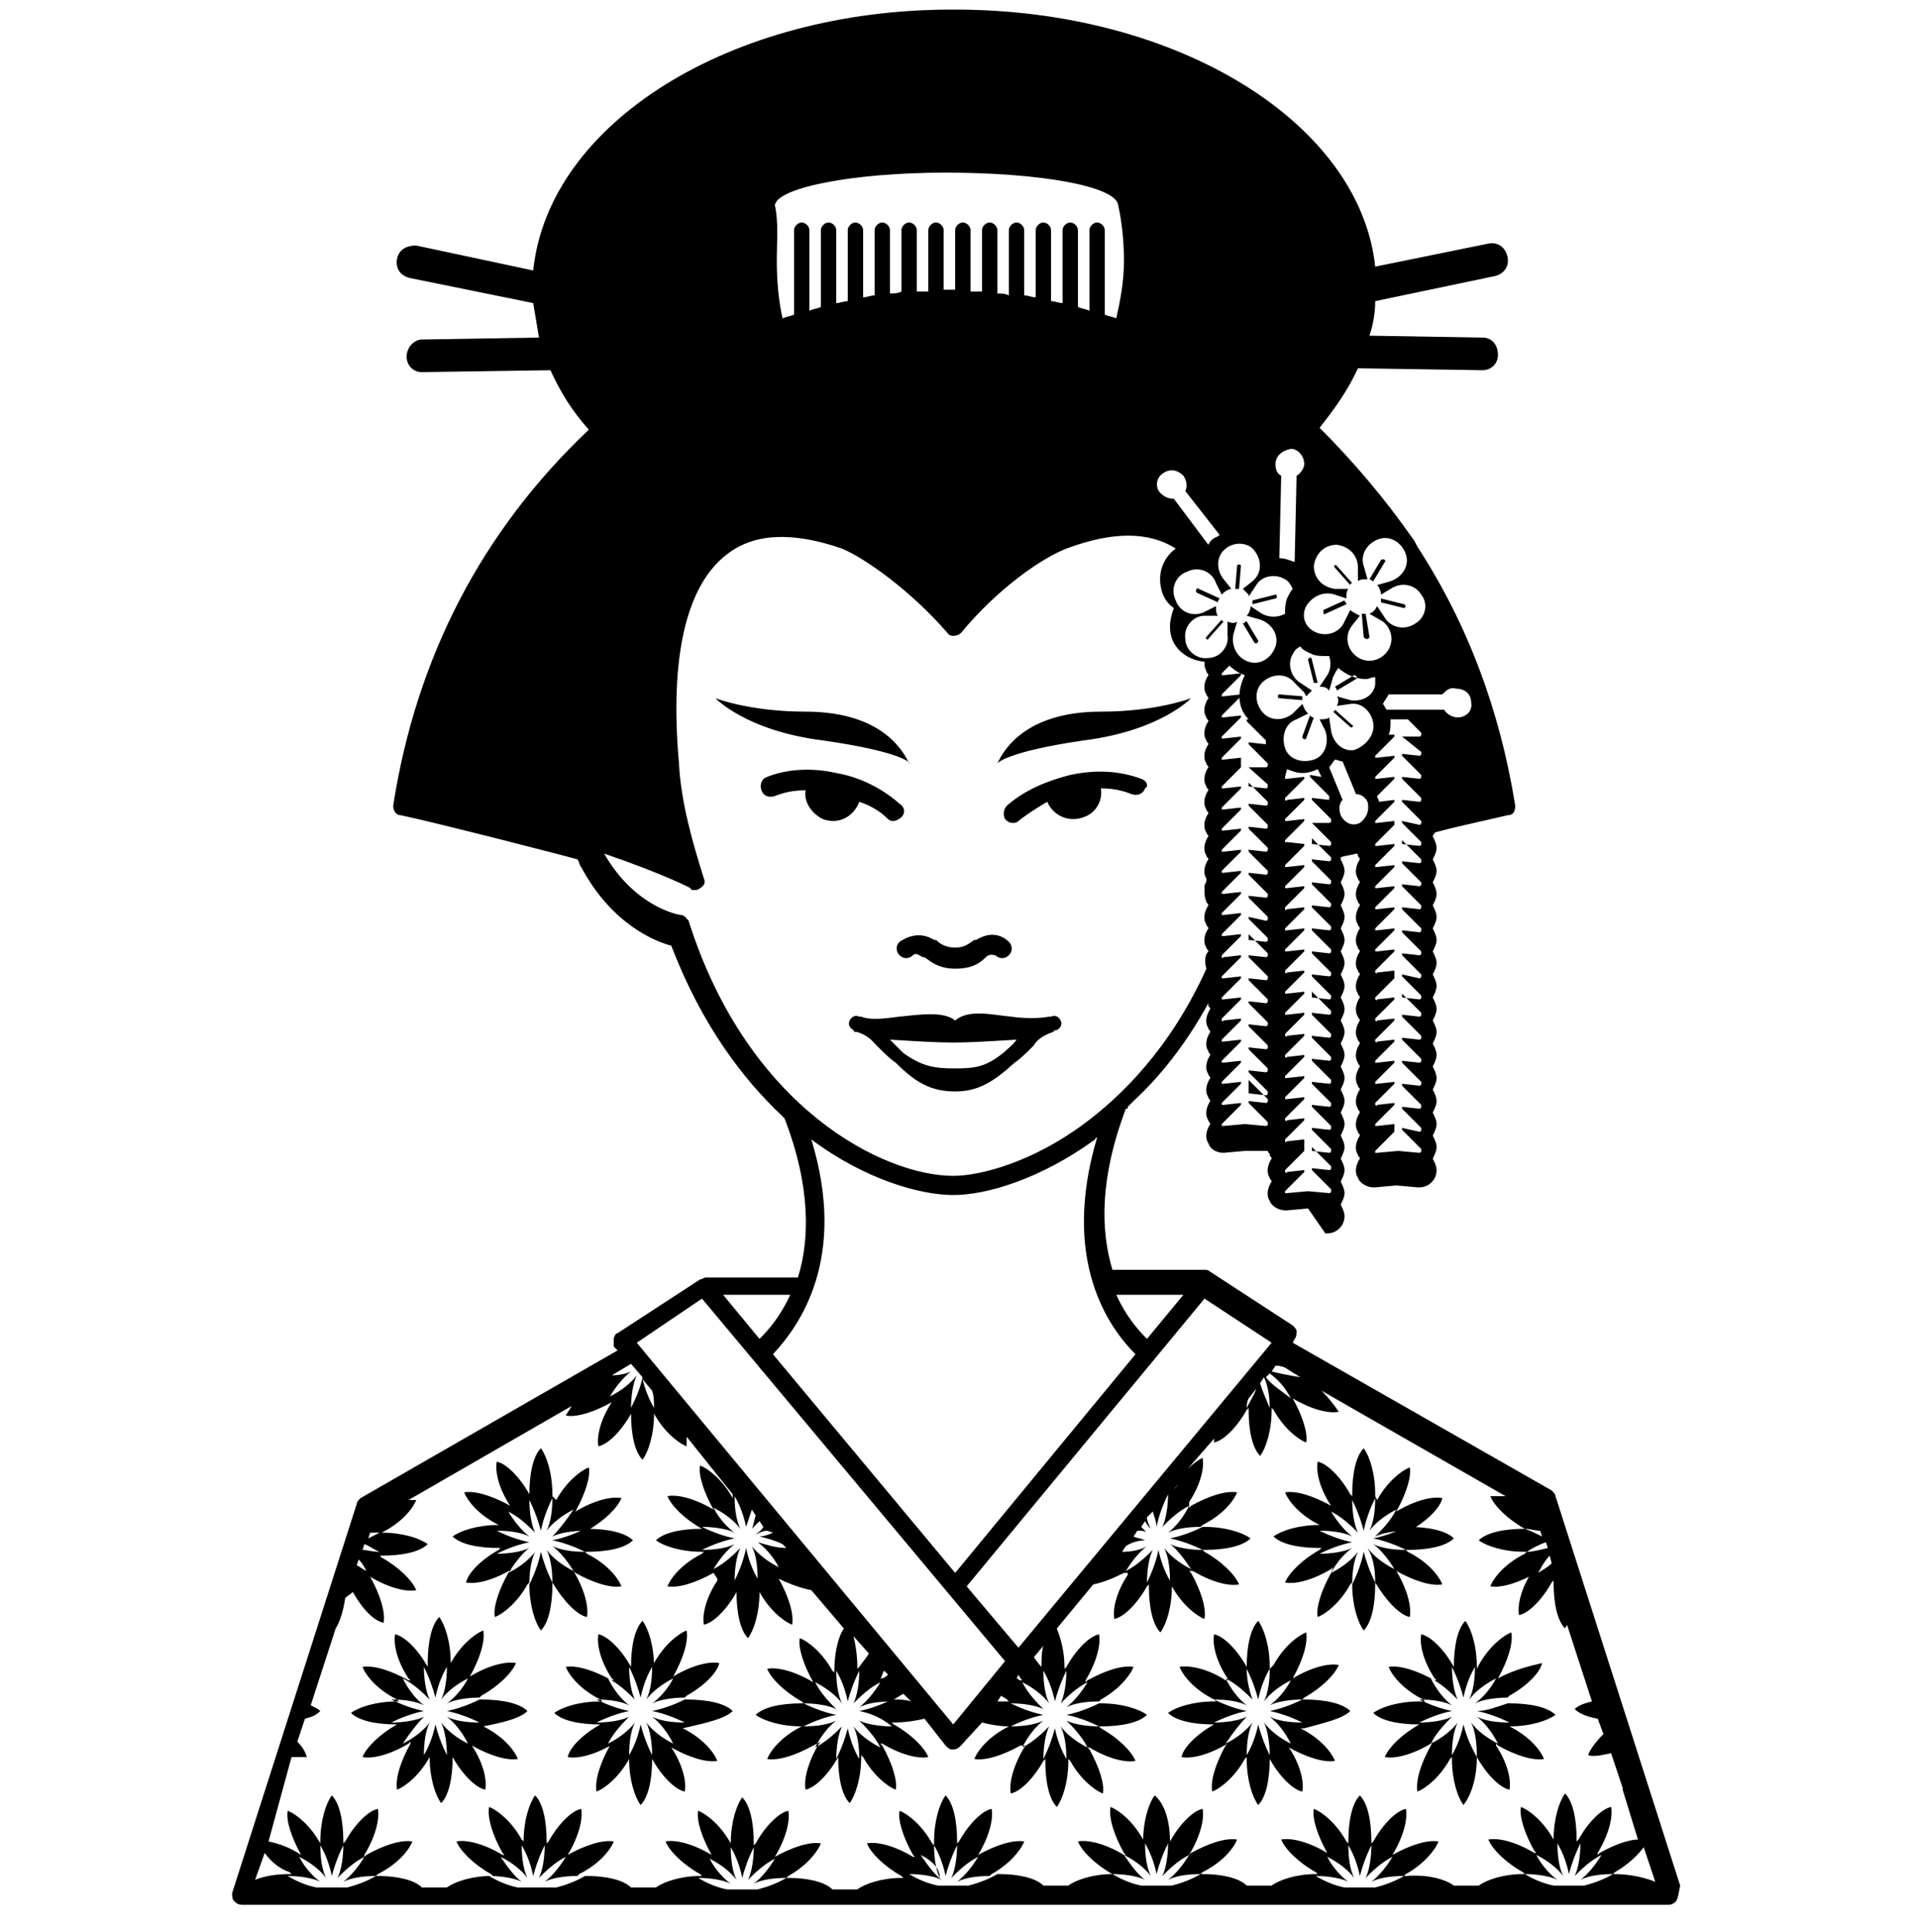 <?xml version="1.0" encoding="utf-8"?>
<!-- Generator: Adobe Illustrator 22.1.0, SVG Export Plug-In . SVG Version: 6.00 Build 0)  -->
<svg version="1.1" id="레이어_1" xmlns="http://www.w3.org/2000/svg" xmlns:xlink="http://www.w3.org/1999/xlink" x="0px"
	 y="0px" viewBox="0 0 100 100.7" style="enable-background:new 0 0 100 100.7;" xml:space="preserve">
<path d="M42.9,38.6c-4-0.5-5.6-2.2-5.6-2.2s1.8,0.7,4.7,0.7c4.2,0,5.2,2.3,5.4,2.7C47.5,39.8,47.1,39.2,42.9,38.6z M65.6,33.4
	l-0.6-1c-0.1,0-0.1,0.1-0.2,0.1l0.6,1C65.5,33.6,65.6,33.5,65.6,33.4z M64.7,29.5c0-0.1-0.2-0.1-0.2,0l-0.1,1.2c0.1,0,0.1,0,0.2,0
	L64.7,29.5z M66.5,31.2c0.1,0,0.1-0.2,0-0.2l-1.2,0.3c0,0.1,0,0.1,0,0.2L66.5,31.2z M62.9,33.2c-0.1,0.1,0.1,0.2,0.1,0.1l0.8-0.9
	c-0.1,0-0.1-0.1-0.1-0.1L62.9,33.2z M66.7,36.4l1.2,0.1c0-0.1,0-0.1,0-0.2l-1.2-0.1C66.6,36.2,66.6,36.4,66.7,36.4z M59.5,40.6
	c-1.1-0.4-2.3-0.5-3.7-0.2c-1.2,0.3-2.4,0.8-3.3,1.6c-0.2,0.2-0.2,0.5-0.1,0.7c0.1,0.1,0.2,0.2,0.4,0.2c0.1,0,0.2,0,0.3-0.1
	c0.5-0.4,1-0.7,1.5-1c0,0,0,0,0,0c0.3,0.7,1.1,1.1,1.9,0.8c0.6-0.2,1-0.8,0.9-1.5c0.6,0,1.1,0.1,1.6,0.3c0.3,0.1,0.6,0,0.7-0.3
	C59.9,41,59.8,40.7,59.5,40.6z M87.4,99.1c-0.1,0.1-0.2,0.2-0.4,0.2H12.6c-0.2,0-0.3-0.1-0.4-0.2c-0.1-0.1-0.1-0.3-0.1-0.4l6.5-20.3
	c0-0.1,0.1-0.2,0.2-0.3l13.4-7.7l-0.2-0.2C32,70.1,32,69.9,32,69.8s0.1-0.3,0.2-0.3l4.3-2.8c0,0,0,0,0,0c0.1,0,0.2-0.1,0.3-0.1h4.8
	c0.6-1.9,0.7-4.7-0.7-8.3c0,0,0,0,0,0c-0.1-0.1-0.1-0.1-0.2-0.2c-1.9-1.8-4.1-4.6-5.7-8.8c-0.8-0.2-3.1-1.1-4.7-4.1
	c-0.1-0.1-0.1-0.3-0.2-0.4c-0.3-0.1-7.3-1.9-9.2-2.3c0,0,0,0,0,0c-0.3,0-0.4-0.3-0.4-0.5c1.2-7.7,4.6-14.3,10.2-19.6
	c-0.9-1-1.5-2-2-3.1l-6.7,0.1c0,0,0,0,0,0c-0.5,0-0.8-0.4-0.8-0.8c0-0.5,0.4-0.9,0.8-0.9l6.1-0.1c-0.1-0.6-0.2-1.2-0.3-1.8l-6.4-1.3
	c-0.5-0.1-0.8-0.5-0.7-1c0.1-0.5,0.5-0.7,1-0.7l6.1,1.3C28.6,6.4,38.1,0.5,49.6,0.5c0,0,0.1,0,0.1,0c0,0,0.1,0,0.1,0
	c11.6,0,21.1,5.9,21.9,13.4l5.9-1.2c0.5-0.1,0.9,0.2,1,0.7c0.1,0.5-0.2,0.9-0.7,1l-6.2,1.3c0,0.6-0.1,1.2-0.3,1.8l5.9,0.1
	c0.5,0,0.8,0.4,0.8,0.9c0,0.5-0.4,0.8-0.8,0.8c0,0,0,0,0,0l-6.5-0.1c-0.5,1.1-1.2,2.1-2,3.1c1.8,1.8,3.4,3.7,4.8,5.7
	c0.1,0.1,0.2,0.3,0.3,0.5c2.6,4,4.3,8.5,5.1,13.5c0,0.3-0.1,0.5-0.4,0.5c0,0,0,0,0,0c-0.8,0.2-2.3,0.5-3.8,0.9
	c0,0.1-0.1,0.1-0.1,0.2c0.1,0.2,0.2,0.4,0.2,0.6c0,0.2-0.1,0.4-0.2,0.6c0.1,0.2,0.2,0.4,0.2,0.6c0,0.2-0.1,0.4-0.2,0.6
	c0.1,0.2,0.2,0.4,0.2,0.6c0,0.2-0.1,0.4-0.2,0.6c0.1,0.2,0.2,0.4,0.2,0.6c0,0.2-0.1,0.4-0.2,0.6c0.1,0.2,0.2,0.4,0.2,0.6
	c0,0.2-0.1,0.4-0.2,0.6c0.1,0.2,0.2,0.4,0.2,0.6c0,0.2-0.1,0.4-0.2,0.6c0.1,0.2,0.2,0.4,0.2,0.6c0,0.2-0.1,0.4-0.2,0.6
	c0.1,0.2,0.2,0.4,0.2,0.6c0,0.2-0.1,0.4-0.2,0.6c0.1,0.2,0.2,0.4,0.2,0.6s-0.1,0.4-0.2,0.6c0.1,0.2,0.2,0.4,0.2,0.6
	c0,0.2-0.1,0.4-0.2,0.6c0.1,0.2,0.2,0.4,0.2,0.6c0,0.2-0.1,0.4-0.2,0.6c0.1,0.2,0.2,0.4,0.2,0.6c0,0.2-0.1,0.4-0.2,0.6
	c0.1,0.2,0.2,0.4,0.2,0.6c0,0.2-0.1,0.4-0.2,0.6c0.1,0.2,0.2,0.4,0.2,0.6c0,0.2-0.1,0.4-0.2,0.6c0.1,0.2,0.2,0.4,0.2,0.6
	c0,0.5-0.4,0.9-0.9,0.9l-0.1,0l-1.1-0.1l-1.1,0.1h-0.1l0,0c-0.3,0-0.7-0.2-0.8-0.5c-0.2-0.3-0.1-0.7,0.1-1c0-0.1-0.1-0.1-0.1-0.2
	c-0.2-0.3-0.1-0.7,0.1-1c0-0.1-0.1-0.1-0.1-0.2c-0.2-0.3-0.1-0.7,0.1-1c0-0.1-0.1-0.1-0.1-0.2c-0.2-0.3-0.1-0.7,0.1-1
	c0-0.1-0.1-0.1-0.1-0.2c-0.2-0.3-0.1-0.7,0.1-1c0-0.1-0.1-0.1-0.1-0.2c-0.2-0.3-0.1-0.7,0.1-1c0-0.1-0.1-0.1-0.1-0.2
	c-0.2-0.3-0.1-0.7,0.1-1c0-0.1-0.1-0.1-0.1-0.2c-0.2-0.3-0.1-0.7,0.1-1c0-0.1-0.1-0.1-0.1-0.2c-0.2-0.3-0.1-0.7,0.1-1
	c0-0.1-0.1-0.1-0.1-0.2c-0.2-0.3-0.1-0.7,0.1-1c0-0.1-0.1-0.1-0.1-0.2c-0.2-0.3-0.1-0.7,0.1-1c0-0.1-0.1-0.1-0.1-0.2
	c-0.2-0.3-0.1-0.7,0.1-1c0-0.1-0.1-0.1-0.1-0.2c-0.2-0.3-0.1-0.7,0.1-1c0-0.1-0.1-0.1-0.1-0.2c-0.2-0.3-0.1-0.7,0.1-1
	c0-0.1-0.1-0.1-0.1-0.2c0,0,0-0.1-0.1-0.1c-0.3,0.1-0.6,0.1-0.8,0.2c0,0,0,0,0,0.1c0.1,0.2,0.2,0.4,0.2,0.6c0,0.2-0.1,0.4-0.2,0.6
	c0.1,0.2,0.2,0.4,0.2,0.6c0,0.2-0.1,0.4-0.2,0.6c0.1,0.2,0.2,0.4,0.2,0.6c0,0.2-0.1,0.4-0.2,0.6c0.1,0.2,0.2,0.4,0.2,0.6
	c0,0.2-0.1,0.4-0.2,0.6c0.1,0.2,0.2,0.4,0.2,0.6c0,0.2-0.1,0.4-0.2,0.6c0.1,0.2,0.2,0.4,0.2,0.6c0,0.2-0.1,0.4-0.2,0.6
	c0.1,0.2,0.2,0.4,0.2,0.6s-0.1,0.4-0.2,0.6c0.1,0.2,0.2,0.4,0.2,0.6c0,0.2-0.1,0.4-0.2,0.6c0.1,0.2,0.2,0.4,0.2,0.6
	c0,0.2-0.1,0.4-0.2,0.6c0.1,0.2,0.2,0.4,0.2,0.6c0,0.2-0.1,0.4-0.2,0.6c0.1,0.2,0.2,0.4,0.2,0.6c0,0.2-0.1,0.4-0.2,0.6
	c0.1,0.2,0.2,0.4,0.2,0.6c0,0.2-0.1,0.4-0.2,0.6c0.1,0.2,0.2,0.4,0.2,0.6c0,0.2-0.1,0.4-0.2,0.6c0.1,0.2,0.2,0.4,0.2,0.6
	c0,0.2-0.1,0.4-0.2,0.6c0.1,0.2,0.2,0.4,0.2,0.6c0,0.2-0.1,0.4-0.2,0.6c0.1,0.2,0.2,0.4,0.2,0.6c0,0.5-0.4,0.9-0.9,0.9l-0.1,0
	L68.2,63l-1.1,0.1H67h0c-0.3,0-0.7-0.2-0.8-0.5c-0.2-0.3-0.1-0.7,0.1-1c0-0.1-0.1-0.1-0.1-0.2c-0.2-0.3-0.1-0.7,0.1-1
	c0-0.1-0.1-0.1-0.1-0.2c0-0.1-0.1-0.1-0.1-0.2c0,0-0.1,0-0.1,0l-0.1,0L64.9,60l-1.1,0.1l0,0h0c-0.4,0-0.7-0.2-0.8-0.5
	c-0.2-0.3-0.1-0.7,0.1-1c0-0.1-0.1-0.1-0.1-0.2c-0.2-0.3-0.1-0.7,0.1-1c0-0.1-0.1-0.1-0.1-0.2c-0.2-0.3-0.1-0.7,0.1-1
	c0-0.1-0.1-0.1-0.1-0.2c-0.2-0.3-0.1-0.7,0.1-1c0-0.1-0.1-0.1-0.1-0.2c-0.2-0.3-0.1-0.7,0.1-1c0-0.1-0.1-0.1-0.1-0.2
	c-0.2-0.3-0.1-0.7,0.1-1c0-0.1-0.1-0.1-0.1-0.2c0,0,0-0.1,0-0.1c-1.2,2.2-2.6,3.9-3.9,5.1c0,0-0.1,0.1-0.3,0.3c0,0.1,0,0.1-0.1,0.1
	c-1.4,3.7-1.3,6.4-0.7,8.4h4.8c0.1,0,0.2,0,0.3,0.1c0,0,4.3,2.8,4.3,2.8c0.1,0.1,0.2,0.2,0.2,0.3c0,0.1,0,0.3-0.1,0.4l-0.1,0.2
	l13.5,7.7c0.1,0.1,0.2,0.2,0.2,0.3l6.5,20.3C87.5,98.8,87.5,98.9,87.4,99.1z M86.3,98.1l-0.6-1.8c-0.3,0.4-0.8,0.9-1.5,1.3l-0.1,0.1
	c-0.7,0-1.3,0.1-1.7,0.3c0.4-0.3,0.8-0.8,1.1-1.3c-0.6,0.3-1.1,0.8-1.4,1.1c0.2-0.4,0.3-1.1,0.3-1.7c-0.3,0.6-0.5,1.2-0.6,1.6
	c-0.1-0.5-0.3-1.1-0.6-1.6c0,0.7,0.1,1.3,0.3,1.7c-0.3-0.4-0.8-0.8-1.4-1.1c0.3,0.6,0.8,1.1,1.1,1.3c-0.4-0.2-1.1-0.3-1.7-0.3
	c0.5,0.3,1,0.5,1.5,0.6h1.6c0.4-0.1,1-0.3,1.5-0.6l0.1,0C85,97.7,85.8,97.9,86.3,98.1z M75.8,98.3h1.3c0.4-0.3,1.3-0.6,2.3-0.6h0.1
	l-0.1-0.1c-0.9-0.5-1.6-1.2-1.8-1.7c0.5-0.1,1.4,0.1,2.4,0.7l0.1,0l-0.1-0.1c-0.5-0.9-0.8-1.8-0.7-2.3c0.5,0.2,1.2,0.8,1.7,1.7
	l0,0.1l0-0.1c0-1.1,0.3-2,0.6-2.4c0.4,0.4,0.6,1.3,0.6,2.4v0.1l0.1-0.1c0.5-0.9,1.2-1.6,1.7-1.7c0.1,0.5-0.1,1.4-0.7,2.4l0,0.1
	l0.1-0.1c0.7-0.4,1.5-0.7,2-0.7l-0.8-2.6c0,0,0,0,0,0c0,0,0-0.1,0-0.1l-0.6-1.8c-0.5,0.1-0.9,0.2-1.2,0.1c0.1-0.3,0.4-0.7,0.8-1.1
	l-0.3-0.8c-0.6-0.1-1-0.3-1.2-0.5c0.2-0.2,0.5-0.3,0.9-0.4l-1.3-4c0,0.1-0.1,0.1-0.1,0.2c-0.4-0.4-0.6-1.3-0.6-2.4v-0.1l-0.1,0.1
	c-0.5,0.9-1.2,1.6-1.7,1.7c-0.1-0.5,0.1-1.4,0.7-2.3l0.1-0.1L80.1,82c-0.9,0.5-1.8,0.8-2.4,0.7c0.2-0.5,0.8-1.2,1.8-1.7l0.1-0.1
	l-0.1,0c-1.1,0-2-0.3-2.4-0.6c0.4-0.4,1.3-0.6,2.4-0.6h0.1l-0.1,0c-0.9-0.5-1.6-1.2-1.8-1.7c0.2,0,0.5,0,0.8,0l-9.6-5.5
	c0.4,0.4,0.7,0.8,0.9,1.1c-0.5,0.1-1.4-0.1-2.4-0.7l-0.1-0.1l0.1,0.1c0.5,0.9,0.8,1.8,0.7,2.3c-0.5-0.2-1.2-0.8-1.7-1.7l-0.1-0.1
	l0,0.1c0,1.1-0.3,2-0.6,2.4c-0.4-0.4-0.6-1.3-0.6-2.4l0-0.1L65,73.5c-0.5,0.9-1.2,1.6-1.7,1.7c0-0.1,0-0.1,0-0.2l-1.4,1.6
	c0.3-0.3,0.6-0.5,0.8-0.6c0.1,0.5-0.1,1.4-0.7,2.3L62,78.6l0.1-0.1c0.9-0.5,1.8-0.8,2.4-0.7c-0.2,0.5-0.8,1.2-1.8,1.7l-0.1,0.1
	c-0.7,0-1.3,0.1-1.7,0.3c0.4-0.3,0.8-0.8,1.1-1.4c-0.6,0.3-1.1,0.8-1.4,1.1c0.2-0.4,0.3-1.1,0.3-1.7c-0.3,0.6-0.5,1.2-0.6,1.7
	c0-0.2-0.1-0.5-0.2-0.8l-0.3,0.3c0,0.2,0.1,0.4,0.2,0.6c-0.1-0.1-0.2-0.2-0.3-0.4l-0.2,0.3c0.1,0.1,0.2,0.2,0.3,0.3
	c-0.1-0.1-0.3-0.1-0.5-0.1l-0.2,0.3c0.2,0.1,0.4,0.1,0.6,0.2c-0.3,0-0.7,0.1-1,0.3l-0.2,0.3c0.5,0,1-0.1,1.3-0.3
	c-0.4,0.3-0.8,0.8-1.1,1.3c0.6-0.3,1.1-0.8,1.4-1.1c-0.2,0.4-0.3,1.1-0.3,1.7c0.3-0.6,0.5-1.2,0.6-1.7c0.1,0.5,0.3,1.1,0.6,1.6
	c0-0.7-0.1-1.3-0.3-1.7c0.3,0.4,0.8,0.8,1.4,1.1c-0.4-0.6-0.8-1.1-1.1-1.3c0.4,0.2,1.1,0.3,1.7,0.3c-0.6-0.3-1.2-0.5-1.7-0.6
	c0.5-0.1,1.1-0.3,1.7-0.6h0.1c1.1,0,2,0.3,2.4,0.6c-0.4,0.4-1.3,0.6-2.4,0.6h-0.1l0.1,0.1c0.9,0.5,1.6,1.2,1.8,1.7
	c-0.5,0.1-1.4-0.1-2.4-0.7L62,81.9l0.1,0.1c0.5,0.9,0.8,1.8,0.7,2.4c-0.5-0.2-1.2-0.8-1.7-1.7l0-0.1l0,0.1c0,1.1-0.3,2-0.6,2.4
	c-0.4-0.4-0.6-1.3-0.6-2.4l0-0.1l-0.1,0.1c-0.5,0.9-1.2,1.6-1.7,1.7c-0.1-0.5,0.1-1.4,0.7-2.3l0-0.1L58.6,82
	c-0.6,0.3-1.1,0.5-1.6,0.6l-1.9,2.3c0.2,0.5,0.4,1.2,0.4,2V87l0.1-0.1c0.5-0.9,1.2-1.6,1.7-1.7c0.1,0.5-0.1,1.4-0.7,2.4l0,0.1
	l0.1-0.1c0.9-0.5,1.8-0.8,2.4-0.7c-0.2,0.5-0.8,1.2-1.7,1.7l-0.1,0.1c-0.7,0-1.3,0.1-1.7,0.3c0.4-0.3,0.8-0.8,1.1-1.3
	c-0.6,0.3-1.1,0.8-1.4,1.1c0.2-0.4,0.3-1.1,0.3-1.7c-0.3,0.6-0.5,1.2-0.6,1.6c-0.1-0.5-0.3-1.1-0.6-1.6c0,0.7,0.1,1.3,0.3,1.7
	c-0.3-0.4-0.8-0.8-1.4-1.1c0.3,0.6,0.8,1.1,1.1,1.4c-0.4-0.2-1.1-0.3-1.7-0.3c0.6,0.3,1.2,0.5,1.7,0.6c-0.5,0.1-1.1,0.3-1.7,0.6
	c0.7,0,1.3-0.1,1.7-0.3c-0.4,0.3-0.8,0.8-1.1,1.4c0.6-0.3,1.1-0.8,1.4-1.1c-0.2,0.4-0.3,1.1-0.3,1.7c0.3-0.6,0.5-1.2,0.6-1.6
	c0.1,0.5,0.3,1.1,0.6,1.6c0-0.7-0.1-1.3-0.3-1.7c0.3,0.4,0.8,0.8,1.4,1.1c-0.3-0.6-0.8-1.1-1.1-1.4c0.4,0.2,1.1,0.3,1.7,0.3
	c-0.6-0.3-1.2-0.5-1.7-0.6c0.5-0.1,1.1-0.3,1.7-0.6l0.1,0c1.1,0,2,0.3,2.4,0.6c-0.4,0.4-1.3,0.6-2.4,0.6h-0.1l0.1,0.1
	c0.9,0.5,1.6,1.2,1.8,1.7c-0.5,0.1-1.4-0.1-2.4-0.7l-0.1,0l0.1,0.1c0.5,0.9,0.8,1.8,0.7,2.3c-0.5-0.2-1.2-0.8-1.7-1.7l-0.1-0.1v0.1
	c0,1.1-0.3,2-0.6,2.4c-0.4-0.4-0.6-1.3-0.6-2.4v-0.1l-0.1,0.1c-0.5,0.9-1.2,1.6-1.7,1.7c-0.1-0.5,0.1-1.4,0.7-2.4l0.1-0.1L53.2,91
	c-0.9,0.5-1.8,0.8-2.4,0.7c0.2-0.5,0.8-1.2,1.8-1.7l0.1,0h-0.1c-0.5,0-1-0.1-1.4-0.2L50.1,91c-0.1,0.1-0.2,0.2-0.4,0.2c0,0,0,0,0,0
	c0,0,0,0,0,0c0,0,0,0,0,0c0,0,0,0-0.1,0c-0.1,0-0.2-0.1-0.3-0.2l-1.1-1.4c-0.4,0.1-1,0.2-1.6,0.2h-0.1l0.1,0.1
	c0.9,0.5,1.6,1.2,1.8,1.7c-0.5,0.1-1.4-0.1-2.4-0.7l-0.1,0l0.1,0.1c0.5,0.9,0.8,1.8,0.7,2.3c-0.5-0.2-1.2-0.8-1.7-1.7l-0.1-0.1v0.1
	c0,1.1-0.3,2-0.6,2.4c-0.4-0.4-0.6-1.3-0.6-2.4v-0.1l0,0.1c-0.5,0.9-1.2,1.6-1.7,1.7c-0.1-0.5,0.1-1.4,0.7-2.4l0.1-0.1L42.4,91
	c-0.9,0.5-1.8,0.8-2.4,0.7c0.2-0.5,0.8-1.2,1.8-1.7l0.1,0h-0.1c-1.1,0-2-0.3-2.4-0.6c0.4-0.4,1.3-0.6,2.4-0.6h0.1l-0.1-0.1
	c-0.9-0.5-1.6-1.2-1.8-1.7c0.5-0.1,1.4,0.1,2.4,0.7l0.1,0.1l-0.1-0.1c-0.5-0.9-0.8-1.8-0.7-2.3c0.5,0.2,1.2,0.8,1.7,1.7l0.1,0.1
	l0-0.1c0-0.9,0.2-1.8,0.5-2.2l-1.7-2c-0.5-0.1-1.1-0.3-1.7-0.6l-0.1-0.1l0.1,0.1c0.5,0.9,0.8,1.8,0.7,2.4c-0.5-0.2-1.2-0.8-1.7-1.7
	l0-0.1v0.1c0,1.1-0.3,2-0.6,2.4c-0.4-0.4-0.6-1.3-0.6-2.4l0-0.1l0,0.1c-0.5,0.9-1.2,1.6-1.7,1.7c-0.1-0.5,0.1-1.4,0.7-2.3l0-0.1
	L37.2,82c-0.9,0.5-1.8,0.8-2.4,0.7c0.2-0.5,0.8-1.2,1.8-1.7l0.1-0.1l-0.1,0c-1.1,0-2-0.3-2.4-0.6c0.4-0.4,1.3-0.6,2.4-0.6h0.1
	l-0.1,0c-0.9-0.5-1.6-1.2-1.8-1.7c0.5-0.1,1.4,0.1,2.4,0.7l0.1,0.1l-0.1-0.1c-0.5-0.9-0.8-1.8-0.7-2.3c0.5,0.2,1.2,0.8,1.7,1.7
	l0,0.1l0-0.1c0-0.1,0-0.1,0-0.2l-2.4-3c0,0.2,0,0.4,0,0.5c-0.5-0.2-1.2-0.8-1.7-1.7l0-0.1v0.1c0,1.1-0.3,2-0.6,2.4
	c-0.4-0.4-0.6-1.3-0.6-2.4l0-0.1l0,0.1c-0.5,0.9-1.2,1.6-1.7,1.7c-0.1-0.5,0.1-1.4,0.7-2.3l0.1-0.1l-0.1,0.1
	c-0.9,0.5-1.8,0.8-2.4,0.7c0.1-0.2,0.2-0.3,0.3-0.5l-8.5,4.9c0.1,0,0.3,0,0.4,0c-0.2,0.5-0.8,1.2-1.8,1.7l-0.1,0c-0.2,0-0.4,0-0.5,0
	l-0.1,0.3c0.2-0.1,0.4-0.2,0.6-0.3h0.1c1.1,0,2,0.3,2.4,0.6c-0.4,0.4-1.3,0.6-2.4,0.6h-0.1l0.1,0.1c0.9,0.5,1.6,1.2,1.8,1.7
	c-0.5,0.1-1.4-0.1-2.4-0.7l-0.1-0.1l0.1,0.1c0.5,0.9,0.8,1.8,0.7,2.4c-0.5-0.1-1.1-0.7-1.6-1.6L18,83.3c-0.1,0.7-0.3,1.3-0.5,1.6
	l-1.3,4c0.2,0.1,0.4,0.2,0.5,0.3c-0.2,0.2-0.4,0.3-0.8,0.4l-0.4,1.2c0.3,0.3,0.4,0.5,0.5,0.8c-0.2,0-0.5,0-0.8,0L14,96
	c0.5,0.1,1.1,0.3,1.7,0.7l0.1,0.1l-0.1-0.1c-0.5-0.9-0.8-1.8-0.7-2.3c0.5,0.2,1.2,0.8,1.7,1.7l0,0.1V96c0-1.1,0.3-2,0.6-2.4
	c0.4,0.4,0.6,1.3,0.6,2.4v0.1l0.1-0.1c0.5-0.9,1.2-1.6,1.7-1.7c0.1,0.5-0.1,1.4-0.7,2.4l0,0.1l0.1-0.1c0.9-0.5,1.8-0.8,2.4-0.7
	c-0.2,0.5-0.8,1.2-1.8,1.7l-0.1,0.1c-0.7,0-1.3,0.1-1.7,0.3c0.4-0.3,0.8-0.8,1.1-1.3c-0.6,0.3-1.1,0.8-1.4,1.1
	c0.2-0.4,0.3-1.1,0.3-1.7c-0.3,0.6-0.5,1.2-0.6,1.6c-0.1-0.5-0.3-1.1-0.6-1.6c0,0.7,0.1,1.3,0.3,1.7c-0.3-0.4-0.8-0.8-1.4-1.1
	c0.3,0.6,0.8,1.1,1.1,1.3c-0.4-0.2-1.1-0.3-1.7-0.3c0.5,0.3,1,0.5,1.5,0.6h1.6c0.4-0.1,1-0.3,1.5-0.6l0.1,0c1,0,1.9,0.2,2.3,0.6h1.3
	c0.4-0.3,1.3-0.6,2.3-0.6h0.1l-0.1-0.1c-0.9-0.5-1.6-1.2-1.8-1.7c0.5-0.1,1.4,0.1,2.4,0.7l0.1,0l-0.1-0.1c-0.5-0.9-0.8-1.8-0.7-2.4
	c0.5,0.2,1.2,0.8,1.7,1.7l0.1,0.1V96c0-1.1,0.3-2,0.6-2.4c0.4,0.4,0.6,1.3,0.6,2.4l0,0.1l0.1-0.1c0.5-0.9,1.2-1.6,1.7-1.7
	c0.1,0.5-0.1,1.4-0.7,2.4l-0.1,0.1l0.1-0.1c0.9-0.5,1.8-0.8,2.4-0.7c-0.2,0.5-0.8,1.2-1.8,1.7l-0.1,0.1c-0.7,0-1.3,0.1-1.7,0.3
	c0.4-0.3,0.8-0.8,1.1-1.3c-0.6,0.3-1.1,0.8-1.4,1.1c0.2-0.4,0.3-1.1,0.3-1.7c-0.3,0.6-0.5,1.2-0.6,1.6c-0.1-0.5-0.3-1.1-0.6-1.6
	c0,0.7,0.1,1.3,0.3,1.7c-0.3-0.4-0.8-0.8-1.4-1.1c0.4,0.6,0.8,1.1,1.1,1.3c-0.4-0.2-1.1-0.3-1.7-0.3c0.5,0.3,1,0.5,1.5,0.6H29
	c0.4-0.1,1-0.3,1.5-0.6l0.1,0c1,0,1.9,0.2,2.3,0.6h1.3c0.4-0.3,1.3-0.6,2.3-0.6h0.1l-0.1-0.1c-0.9-0.5-1.6-1.2-1.8-1.7
	c0.5-0.1,1.4,0.1,2.4,0.7l0.1,0.1l-0.1-0.1c-0.5-0.9-0.8-1.8-0.7-2.3c0.5,0.2,1.2,0.8,1.7,1.7l0,0.1l0-0.1c0-1.1,0.3-2,0.6-2.4
	c0.4,0.4,0.6,1.3,0.6,2.4l0,0.1l0.1-0.1c0.5-0.9,1.2-1.6,1.7-1.7c0.1,0.5-0.1,1.4-0.7,2.4l-0.1,0.1l0.1-0.1c0.9-0.5,1.8-0.8,2.4-0.7
	c-0.2,0.5-0.8,1.2-1.7,1.7l-0.1,0.1c-0.7,0-1.3,0.1-1.7,0.3c0.4-0.3,0.8-0.8,1.1-1.3c-0.6,0.3-1.1,0.8-1.4,1.1
	c0.2-0.4,0.3-1.1,0.3-1.7c-0.3,0.6-0.5,1.2-0.6,1.6c-0.1-0.5-0.3-1.1-0.6-1.6c0,0.7,0.1,1.3,0.3,1.7c-0.3-0.4-0.8-0.8-1.4-1.1
	c0.3,0.6,0.8,1.1,1.1,1.3c-0.4-0.2-1.1-0.3-1.7-0.3c0.5,0.3,1,0.5,1.5,0.6h1.6c0.4-0.1,1-0.3,1.5-0.6l0.1,0c1,0,1.9,0.2,2.3,0.6h1.3
	c0.4-0.3,1.3-0.6,2.3-0.6h0.1l-0.1-0.1c-0.9-0.5-1.6-1.2-1.8-1.7c0.5-0.1,1.4,0.1,2.4,0.7l0.1,0l-0.1-0.1c-0.5-0.9-0.8-1.8-0.7-2.3
	c0.5,0.2,1.2,0.8,1.7,1.7l0.1,0.1V96c0-1.1,0.3-2,0.6-2.4c0.4,0.4,0.6,1.3,0.6,2.4v0.1l0.1-0.1c0.5-0.9,1.2-1.6,1.7-1.7
	c0.1,0.5-0.1,1.4-0.7,2.4l-0.1,0.1l0.1-0.1c0.9-0.5,1.8-0.8,2.4-0.7c-0.2,0.5-0.8,1.2-1.7,1.7l-0.1,0.1c-0.7,0-1.3,0.1-1.7,0.3
	c0.4-0.3,0.8-0.8,1.1-1.3c-0.6,0.3-1.1,0.8-1.4,1.1c0.2-0.4,0.3-1.1,0.3-1.7c-0.3,0.6-0.5,1.2-0.6,1.6c-0.1-0.5-0.3-1.1-0.6-1.6
	c0,0.7,0.1,1.3,0.3,1.7C49,97.4,48.6,97,48,96.7c0.4,0.6,0.8,1.1,1.1,1.3c-0.4-0.2-1.1-0.3-1.7-0.3c0.5,0.3,1,0.5,1.5,0.6h1.6
	c0.4-0.1,1-0.3,1.5-0.6l0.1,0c1,0,1.9,0.2,2.3,0.6h1.3c0.4-0.3,1.3-0.6,2.3-0.6h0.1L58,97.7c-0.9-0.5-1.6-1.2-1.8-1.7
	c0.5-0.1,1.4,0.1,2.4,0.7l0.1,0l-0.1-0.1c-0.5-0.9-0.8-1.8-0.7-2.4c0.5,0.2,1.2,0.8,1.7,1.7l0,0.1V96c0-1.1,0.3-2,0.6-2.4
	C60.7,94,61,94.9,61,96v0.1l0-0.1c0.5-0.9,1.2-1.6,1.7-1.7c0.1,0.5-0.1,1.4-0.7,2.4L62,96.7l0.1-0.1c0.9-0.5,1.8-0.8,2.4-0.7
	c-0.2,0.5-0.8,1.2-1.8,1.7l-0.1,0.1c-0.7,0-1.3,0.1-1.7,0.3c0.4-0.3,0.8-0.8,1.1-1.3c-0.6,0.3-1.1,0.8-1.4,1.1
	c0.2-0.4,0.3-1.1,0.3-1.7c-0.3,0.6-0.5,1.2-0.6,1.6c-0.1-0.5-0.3-1.1-0.6-1.6c0,0.7,0.1,1.3,0.3,1.7c-0.3-0.4-0.8-0.8-1.4-1.1
	c0.4,0.6,0.8,1.1,1.1,1.3c-0.4-0.2-1.1-0.3-1.7-0.3c0.5,0.3,1,0.5,1.5,0.6h1.6c0.4-0.1,1-0.3,1.5-0.6l0.1,0c1,0,1.9,0.2,2.3,0.6h1.3
	c0.4-0.3,1.3-0.6,2.3-0.6h0.1l-0.1-0.1c-0.9-0.5-1.6-1.2-1.8-1.7c0.5-0.1,1.4,0.1,2.4,0.7l0.1,0.1l-0.1-0.1
	c-0.5-0.9-0.8-1.8-0.7-2.3c0.5,0.2,1.2,0.8,1.7,1.7l0.1,0.1V96c0-1.1,0.2-2,0.6-2.4c0.4,0.4,0.6,1.3,0.6,2.4v0.1l0.1-0.1
	c0.5-0.9,1.2-1.6,1.7-1.7c0.1,0.5-0.1,1.4-0.7,2.4l-0.1,0.1l0.1-0.1c0.9-0.5,1.8-0.8,2.4-0.7c-0.2,0.5-0.8,1.2-1.7,1.7l-0.1,0.1
	c-0.7,0-1.3,0.1-1.7,0.3c0.4-0.3,0.8-0.8,1.1-1.3c-0.6,0.3-1.1,0.8-1.4,1.1c0.2-0.4,0.3-1.1,0.3-1.7c-0.3,0.6-0.5,1.2-0.6,1.6
	c-0.1-0.5-0.3-1.1-0.6-1.6c0,0.7,0.1,1.3,0.3,1.7c-0.3-0.4-0.8-0.8-1.4-1.1c0.3,0.6,0.8,1.1,1.1,1.3c-0.4-0.2-1.1-0.3-1.7-0.3
	c0.5,0.3,1,0.5,1.5,0.6h1.6c0.4-0.1,1-0.3,1.5-0.6l0.1,0C74.5,97.7,75.4,98,75.8,98.3z M13.8,96.6L13.3,98c0.5-0.2,1.1-0.3,1.8-0.3
	h0.1l-0.1-0.1C14.5,97.4,14.1,97,13.8,96.6z M18.7,81.3l-0.1,0.3c0.2,0.1,0.3,0.2,0.5,0.3C19,81.7,18.9,81.5,18.7,81.3z M19.8,80.9
	c-0.3-0.1-0.5-0.3-0.8-0.4l-0.1,0.3C19.1,80.8,19.4,80.9,19.8,80.9z M31.9,71.7c0.4,0,0.8-0.1,1-0.2c-0.4,0.3-0.8,0.8-1.1,1.3
	c0.6-0.3,1.1-0.7,1.4-1.1c-0.2,0.4-0.3,1.1-0.3,1.7c0.3-0.6,0.5-1.1,0.6-1.6l-0.6-0.7L31.9,71.7z M33.5,71.9c0.1,0.4,0.3,1,0.6,1.5
	c0-0.3,0-0.6-0.1-0.9L33.5,71.9z M39.2,79.7c0.1-0.2,0.1-0.4,0.2-0.7l-0.2-0.3c-0.1,0.3-0.2,0.6-0.3,0.9c-0.1-0.5-0.3-1.1-0.6-1.6
	c0,0.7,0.1,1.3,0.3,1.7c-0.3-0.4-0.8-0.8-1.4-1.1c0.3,0.6,0.8,1.1,1.1,1.3c-0.4-0.2-1.1-0.3-1.7-0.3c0.6,0.3,1.2,0.5,1.7,0.6
	c-0.5,0.1-1.1,0.3-1.7,0.6c0.7,0,1.3-0.1,1.7-0.3c-0.4,0.3-0.8,0.8-1.1,1.3c0.6-0.3,1.1-0.8,1.4-1.1c-0.2,0.4-0.3,1.1-0.3,1.7
	c0.3-0.6,0.5-1.2,0.6-1.7c0.1,0.5,0.3,1.1,0.6,1.6c0-0.7-0.1-1.3-0.3-1.7c0.3,0.4,0.8,0.8,1.4,1.1c-0.3-0.6-0.8-1.1-1.1-1.3
	c0.4,0.1,0.9,0.3,1.5,0.3l-0.2-0.2c-0.4-0.2-0.8-0.3-1.2-0.4c0.2,0,0.5-0.1,0.7-0.2L40,79.8c-0.2,0-0.4,0.1-0.6,0.2
	c0.1-0.1,0.3-0.2,0.4-0.4l-0.2-0.3C39.5,79.4,39.3,79.6,39.2,79.7z M44.8,89.2c0.5-0.1,1.1-0.3,1.7-0.6l0.1,0c0.3,0,0.6,0,0.9,0.1
	l-0.4-0.4c-0.2,0.1-0.3,0.2-0.5,0.3l-0.1,0.1c-0.7,0-1.3,0.1-1.7,0.3c0.4-0.3,0.8-0.8,1.1-1.3c-0.6,0.3-1.1,0.8-1.4,1.1
	c0.2-0.4,0.3-1.1,0.3-1.7c-0.3,0.6-0.5,1.2-0.6,1.6c-0.1-0.5-0.3-1.1-0.6-1.6c0,0.7,0.1,1.3,0.3,1.7c-0.3-0.4-0.8-0.8-1.4-1.1
	c0.3,0.6,0.8,1.1,1.1,1.4c-0.4-0.2-1.1-0.3-1.7-0.3c0.6,0.3,1.2,0.5,1.7,0.6c-0.5,0.1-1.1,0.3-1.7,0.6c0.7,0,1.3-0.1,1.7-0.3
	c-0.4,0.3-0.8,0.8-1.1,1.4c0.6-0.3,1.1-0.8,1.4-1.1c-0.2,0.4-0.3,1.1-0.3,1.7c0.3-0.6,0.5-1.2,0.6-1.6c0.1,0.5,0.3,1.1,0.6,1.6
	c0-0.7-0.1-1.3-0.3-1.7c0.3,0.4,0.8,0.8,1.4,1.1c-0.3-0.6-0.8-1.1-1.1-1.4c0.4,0.2,1.1,0.3,1.7,0.3C45.9,89.5,45.3,89.3,44.8,89.2z
	 M46.3,87.3l-0.2-0.2c-0.1,0.1-0.1,0.3-0.2,0.4l-0.1,0.1l0.1-0.1C46.1,87.5,46.2,87.4,46.3,87.3z M45.3,86.2l-0.8-0.9
	c0.1,0.4,0.2,1,0.2,1.6V87l0.1-0.1C45,86.6,45.2,86.4,45.3,86.2z M54.3,86.9c0-0.4,0-0.8,0.1-1.1l-0.5,0.6
	C54,86.5,54.1,86.7,54.3,86.9l0,0.1L54.3,86.9C54.3,86.9,54.3,86.9,54.3,86.9z M53,87.5c0.1,0,0.1,0.1,0.2,0.1l0.1,0l-0.1-0.1
	c0-0.1-0.1-0.1-0.1-0.2L53,87.5z M52,88.7c0.2,0,0.4,0,0.5,0h0.1l-0.1-0.1c-0.1-0.1-0.2-0.1-0.3-0.2L52,88.7z M61,77.9L61,77.9
	L61,77.9c0.1-0.2,0.3-0.3,0.4-0.5L61,77.9C61,77.9,61,77.9,61,77.9z M67,71.3c-0.2-0.1-0.4-0.1-0.5-0.1l-0.2,0.3
	c0.4,0.1,0.9,0.2,1.5,0.3L67,71.3z M66,71.8c0.3,0.4,0.8,0.7,1.3,1.1c-0.3-0.6-0.7-1-1.1-1.3L66,71.8z M65.7,72.1
	c0.1,0.4,0.3,0.8,0.5,1.3c0-0.6-0.1-1.2-0.3-1.6L65.7,72.1z M65,73.4c0.2-0.4,0.4-0.7,0.5-1l-0.4,0.5C65,73.1,65,73.3,65,73.4z
	 M81.2,82.5C81.2,82.5,81.2,82.5,81.2,82.5L81.2,82.5C81.2,82.5,81.2,82.5,81.2,82.5z M80.8,81.1c-0.2,0.2-0.4,0.5-0.6,0.9
	c0.3-0.2,0.5-0.3,0.7-0.5L80.8,81.1z M80.7,80.7l-0.1-0.3c-0.3,0.1-0.7,0.3-1,0.5C79.9,80.9,80.3,80.8,80.7,80.7z M80.4,80.1
	l-0.1-0.3c-0.3,0-0.5-0.1-0.8-0.1C79.8,79.8,80.2,80,80.4,80.1z M50.4,82.7l2.7,3.2L66.3,70l-3.5-2.3L50.4,82.7z M58.2,67.5
	c0.5,1.1,1.1,1.8,1.6,2.3l1.9-2.3H58.2z M65.1,40L65.1,40l0.9,0c0,0,0,0,0,0l0,0c0,0,0.1,0,0.1-0.1c0,0,0-0.1,0-0.1l-1-1v-0.1
	l0.9,0.1c0,0,0,0,0,0l0,0c0,0,0,0,0,0c0-0.1,0-0.1,0-0.2l-1-1v-0.1l0.1,0c0,0,0,0,0,0c-0.6-0.6-0.6-1.5-0.2-2.3
	c-0.3-0.1-0.6-0.3-0.8-0.5l-0.4,0.4c0,0,0,0.1,0,0.1c0,0,0,0,0.1,0l0.9-0.1v0.1l-1,1c0,0,0,0.1,0,0.1c0,0,0,0,0.1,0l0.9-0.1v0.1
	l-1,1c0,0,0,0.1,0,0.1c0,0,0,0,0.1,0l0.9-0.1v0.1l-1,1c0,0,0,0.1,0,0.1c0,0,0,0,0.1,0l0.9-0.1v0.1l-1,1c0,0,0,0.1,0,0.1
	c0,0,0,0,0.1,0l0.9-0.1V40l-1,1c0,0,0,0.1,0,0.1c0,0,0,0,0.1,0l0.9-0.1v0.1l-1,1c0,0,0,0.1,0,0.1c0,0,0,0,0.1,0l0.9-0.1v0.1l-1,1
	c0,0,0,0.1,0,0.1c0,0,0,0,0.1,0l0.9-0.1v0.1l-1,1c0,0,0,0.1,0,0.1c0,0,0,0,0.1,0l0.9-0.1v0.1l-1,1c0,0,0,0.1,0,0.1c0,0,0,0,0.1,0
	l0.9-0.1v0.1l-1,1c0,0,0,0.1,0,0.1c0,0,0,0,0.1,0l0.9-0.1v0.1l-1,1c0,0,0,0.1,0,0.1c0,0,0,0,0.1,0l0.9-0.1v0.1l-1,1c0,0,0,0.1,0,0.1
	c0,0,0,0,0.1,0l0.9-0.1v0.1l-1,1c0,0,0,0.1,0,0.1c0,0,0,0.1,0.1,0l0.9-0.1v0.1l-1,1c0,0,0,0.1,0,0.1c0,0,0,0,0.1,0l0.9-0.1v0.1l-1,1
	c0,0,0,0.1,0,0.1c0,0,0,0,0.1,0l0.9-0.1v0.1l-1,1c0,0,0,0.1,0,0.1c0,0,0,0.1,0.1,0l0.9-0.1v0.1l-1,1c0,0,0,0.1,0,0.1c0,0,0,0,0.1,0
	l0.9-0.1v0.1l-1,1c0,0,0,0.1,0,0.1c0,0,0,0,0.1,0l0.9-0.1v0.1l-1,1c0,0,0,0.1,0,0.1s0,0,0.1,0l0.9-0.1v0.1l-1,1c0,0,0,0.1,0,0.1
	c0,0,0,0,0.1,0l0.9-0.1v0.1l-1,1c0,0,0,0.1,0,0.1c0,0,0,0,0.1,0c0,0,0,0,0,0l1.1-0.1l1.1,0.1c0,0,0,0,0,0c0,0,0.1,0,0.1-0.1
	c0,0,0-0.1,0-0.1l-1-1v-0.1l0.9,0.1c0,0,0,0,0,0c0,0,0.1,0,0.1-0.1c0,0,0-0.1,0-0.1l-1-1V57l0.9,0.1c0,0,0,0,0,0c0,0,0.1,0,0.1-0.1
	c0,0,0-0.1,0-0.1l-1-1v-0.1l0.9,0.1c0,0,0,0,0,0c0,0,0.1,0,0.1-0.1c0,0,0-0.1,0-0.1l-1-1v-0.1l0.9,0.1c0,0,0,0,0,0
	c0,0,0.1,0,0.1-0.1c0,0,0-0.1,0-0.1l-1-1v-0.1l0.9,0.1c0,0,0,0,0,0c0,0,0.1,0,0.1-0.1c0,0,0-0.1,0-0.1l-1-1v-0.1l0.9,0.1
	c0,0,0,0,0,0c0,0,0.1,0,0.1-0.1c0,0,0-0.1,0-0.1l-1-1v-0.1l0.9,0.1c0,0,0,0,0,0c0,0,0.1,0,0.1-0.1c0,0,0-0.1,0-0.1l-1-1v-0.1
	l0.9,0.1c0,0,0,0,0,0c0,0,0.1,0,0.1-0.1c0,0,0-0.1,0-0.1l-1-1V49l0.9,0.1c0,0,0,0,0,0c0,0,0.1,0,0.1-0.1c0,0,0-0.1,0-0.1l-1-1v-0.1
	L66,48c0,0,0,0,0,0c0,0,0.1,0,0.1-0.1c0,0,0-0.1,0-0.1l-1-1v-0.1l0.9,0.1c0,0,0,0,0,0c0,0,0.1,0,0.1-0.1c0,0,0-0.1,0-0.1l-1-1v-0.1
	l0.9,0.1c0,0,0,0,0,0c0,0,0.1,0,0.1-0.1c0,0,0-0.1,0-0.1l-1-1v-0.1l0.9,0.1c0,0,0,0,0,0h0c0,0,0.1,0,0.1-0.1c0,0,0-0.1,0-0.1l-1-1
	v-0.1l0.9,0.1c0,0,0,0,0,0c0,0,0,0,0,0c0,0,0.1,0,0.1-0.1c0,0,0-0.1,0-0.1l-1-1v-0.1l0.9,0.1c0,0,0,0,0,0h0c0,0,0.1,0,0.1-0.1
	c0,0,0-0.1,0-0.1l-1-1V41l0.9,0.1c0,0,0,0,0,0h0c0,0,0.1,0,0.1-0.1c0,0,0-0.1,0-0.1L65.1,40z M68.4,42.9L68.4,42.9l0.9,0
	c0,0,0,0,0,0h0c0,0,0.1,0,0.1-0.1c0,0,0-0.1,0-0.1l-1-1v-0.1l0.9,0.1l0,0c0-0.1,0-0.1,0-0.2l-1-1v-0.1l0.6,0.1l-0.2-0.4
	c-0.2,0.1-0.5,0.2-0.8,0.2c-0.3,0-0.5-0.1-0.8-0.2L67,40.5c0,0,0,0.1,0,0.1c0,0,0,0,0.1,0l0.9-0.1v0.1l-1,1c0,0,0,0.1,0,0.1
	c0,0,0.1,0.1,0.1,0l0.9-0.1v0.1l-1,1c0,0,0,0.1,0,0.1c0,0,0,0,0.1,0l0.9-0.1v0.1l-1,1c0,0,0,0.1,0,0.1c0,0,0.1,0,0.1,0L68,44v0.1
	l-1,1c0,0,0,0.1,0,0.1c0,0,0,0,0.1,0l0.9-0.1v0.1l-1,1c0,0,0,0.1,0,0.1c0,0,0.1,0,0.1,0l0.9-0.1v0.1l-1,1c0,0,0,0.1,0,0.1
	c0,0,0,0.1,0.1,0l0.9-0.1v0.1l-1,1c0,0,0,0.1,0,0.1c0,0,0.1,0,0.1,0l0.9-0.1v0.1l-1,1c0,0,0,0.1,0,0.1c0,0,0,0,0.1,0l0.9-0.1v0.1
	l-1,1c0,0,0,0.1,0,0.1c0,0,0.1,0.1,0.1,0l0.9-0.1v0.1l-1,1c0,0,0,0.1,0,0.1c0,0,0.1,0,0.1,0l0.9-0.1v0.1l-1,1c0,0,0,0.1,0,0.1
	c0,0,0.1,0,0.1,0l0.9-0.1v0.1l-1,1c0,0,0,0.1,0,0.1c0,0,0.1,0.1,0.1,0l0.9-0.1v0.1l-1,1c0,0,0,0.1,0,0.1c0,0,0,0.1,0.1,0l0.9-0.1
	v0.1l-1,1c0,0,0,0.1,0,0.1c0,0,0.1,0,0.1,0l0.9-0.1v0.1l-1,1c0,0,0,0.1,0,0.1c0,0,0,0,0.1,0l0.9-0.1v0.1l-1,1c0,0,0,0.1,0,0.1
	c0,0,0.1,0.1,0.1,0l0.9-0.1v0.1l-1,1c0,0,0,0.1,0,0.1c0,0,0,0.1,0.1,0l0.9-0.1V60l-1,1c0,0,0,0.1,0,0.1c0,0,0.1,0.1,0.1,0l0.9-0.1
	v0.1l-1,1c0,0,0,0.1,0,0.1c0,0,0,0,0.1,0c0,0,0,0,0,0l1.1-0.1l1.1,0.1c0,0,0,0,0,0c0,0,0.1,0,0.1-0.1c0,0,0-0.1,0-0.1l-1-1v-0.1
	l0.9,0.1c0,0,0,0,0,0c0,0,0.1,0,0.1-0.1c0,0,0-0.1,0-0.1l-1-1V60l0.9,0.1c0,0,0,0,0,0c0,0,0.1,0,0.1-0.1c0,0,0-0.1,0-0.1l-1-1v-0.1
	l0.9,0.1c0,0,0,0,0,0c0,0,0.1,0,0.1-0.1c0,0,0-0.1,0-0.1l-1-1v-0.1l0.9,0.1c0,0,0,0,0,0c0,0,0.1,0,0.1-0.1c0,0,0-0.1,0-0.1l-1-1
	v-0.1l0.9,0.1c0,0,0,0,0,0c0,0,0.1,0,0.1-0.1c0,0,0-0.1,0-0.1l-1-1v-0.1l0.9,0.1c0,0,0,0,0,0c0,0,0.1,0,0.1-0.1c0,0,0-0.1,0-0.1
	l-1-1v-0.1l0.9,0.1c0,0,0,0,0,0c0,0,0.1,0,0.1-0.1c0,0,0-0.1,0-0.1l-1-1v-0.1l0.9,0.1c0,0,0,0,0,0c0,0,0.1,0,0.1-0.1
	c0,0,0-0.1,0-0.1l-1-1V52l0.9,0.1c0,0,0,0,0,0c0,0,0.1,0,0.1-0.1c0,0,0-0.1,0-0.1l-1-1v-0.1l0.9,0.1c0,0,0,0,0,0c0,0,0.1,0,0.1-0.1
	c0,0,0-0.1,0-0.1l-1-1v-0.1l0.9,0.1c0,0,0,0,0,0c0,0,0.1,0,0.1-0.1c0,0,0-0.1,0-0.1l-1-1v-0.1l0.9,0.1c0,0,0,0,0,0
	c0,0,0.1,0,0.1-0.1c0,0,0-0.1,0-0.1l-1-1v-0.1l0.9,0.1c0,0,0,0,0,0h0c0,0,0.1,0,0.1-0.1c0,0,0-0.1,0-0.1l-1-1v-0.1l0.9,0.1
	c0,0,0,0,0,0h0c0,0,0.1,0,0.1-0.1c0,0,0-0.1,0-0.1l-1-1v-0.1l0.9,0.1c0,0,0,0,0,0h0c0,0,0.1,0,0.1-0.1c0,0,0-0.1,0-0.1l-1-1V44
	l0.9,0.1c0,0,0,0,0,0h0c0,0,0.1,0,0.1-0.1c0,0,0-0.1,0-0.1L68.4,42.9z M71.3,41.8c-0.1-0.2-0.3-0.4-0.6-0.4L70,39.7
	c-0.1,0-0.3-0.1-0.4-0.1c-0.1,0.1-0.2,0.3-0.3,0.4l0.7,1.7c-0.2,0.2-0.2,0.5-0.1,0.8c0.2,0.4,0.6,0.6,1,0.4
	C71.3,42.6,71.4,42.2,71.3,41.8z M71.6,37.7c-0.1-0.6-0.6-1.1-1.2-1l-0.7,0.1c0.1-0.2,0.1-0.4,0-0.5l0.7,0.2
	c0.6,0.1,1.2-0.2,1.3-0.8c0-0.1,0-0.3,0-0.4c-0.2,0-0.3,0.1-0.5,0.1c-0.5,0-0.9-0.2-1.2-0.4c-0.1-0.1-0.2-0.1-0.2-0.2
	c-0.1,0.1-0.2,0.3-0.3,0.5l-0.2,0.7l-0.1-0.1c-0.1-0.1-0.3-0.1-0.4-0.1l0.4-0.6c0.2-0.3,0.2-0.7,0.1-1c-0.1,0-0.2,0-0.2,0
	c-0.2,0-0.5,0-0.7-0.1c-0.2-0.1-0.5-0.2-0.6-0.4c-0.2,0.1-0.3,0.2-0.4,0.4c-0.3,0.5-0.1,1.2,0.4,1.5l0.6,0.4
	c-0.1,0.1-0.2,0.2-0.3,0.3L68,36.1l-0.5-0.5c-0.4-0.5-1.1-0.5-1.6-0.1c-0.5,0.4-0.5,1.1-0.1,1.6c0.4,0.5,1.1,0.5,1.6,0.1l0.5-0.5
	c0.1,0.2,0.1,0.3,0.3,0.5l-0.6,0.3c-0.6,0.2-0.8,0.9-0.6,1.5c0.2,0.6,0.9,0.8,1.5,0.6c0.6-0.2,0.8-0.9,0.6-1.5l-0.3-0.6
	c0.2,0,0.4,0,0.5-0.1l0.1,0.7c0.1,0.6,0.6,1.1,1.2,1C71.2,38.9,71.7,38.3,71.6,37.7z M73.1,38.4L73.1,38.4l0.9,0c0,0,0,0,0,0
	s0,0,0,0c0,0,0.1,0,0.1-0.1c0,0,0-0.1,0-0.1l-0.4-0.4c-0.1-0.1-0.2-0.2-0.3-0.3h-0.9c0,0,0,0.1,0,0.1c0,0.2,0,0.5-0.1,0.7l0.3,0v0.1
	l-1,1c0,0,0,0.1,0,0.1c0,0,0.1,0,0.1,0l0.9-0.1v0.1l-1,1c0,0,0,0.1,0,0.1c0,0,0.1,0,0.1,0l0.9-0.1v0.1l-0.9,0.9
	c0,0.1,0.1,0.2,0.1,0.3l0.8-0.1v0.1l-1,1c0,0,0,0.1,0,0.1c0,0,0.1,0,0.1,0l0.9-0.1V43l-1,1c0,0,0,0.1,0,0.1c0,0,0.1,0,0.1,0l0.9-0.1
	v0.1l-1,1c0,0,0,0.1,0,0.1c0,0,0.1,0,0.1,0l0.9-0.1v0.1l-1,1c0,0,0,0.1,0,0.1c0,0,0.1,0,0.1,0l0.9-0.1v0.1l-1,1c0,0,0,0.1,0,0.1
	c0,0,0.1,0,0.1,0l0.9-0.1v0.1l-1,1c0,0,0,0.1,0,0.1c0,0,0.1,0,0.1,0l0.9-0.1v0.1l-1,1c0,0,0,0.1,0,0.1c0,0,0.1,0,0.1,0l0.9-0.1v0.1
	l-1,1c0,0,0,0.1,0,0.1c0,0,0.1,0.1,0.1,0l0.9-0.1V51l-1,1c0,0,0,0.1,0,0.1c0,0,0.1,0.1,0.1,0l0.9-0.1v0.1l-1,1c0,0,0,0.1,0,0.1
	c0,0,0.1,0.1,0.1,0l0.9-0.1v0.1l-1,1c0,0,0,0.1,0,0.1c0,0,0.1,0.1,0.1,0l0.9-0.1v0.1l-1,1c0,0,0,0.1,0,0.1c0,0,0.1,0,0.1,0l0.9-0.1
	v0.1l-1,1c0,0,0,0.1,0,0.1c0,0,0.1,0,0.1,0l0.9-0.1v0.1l-1,1c0,0,0,0.1,0,0.1c0,0,0.1,0.1,0.1,0l0.9-0.1v0.1l-1,1c0,0,0,0.1,0,0.1
	c0,0,0.1,0,0.1,0l0.9-0.1V59l-1,1c0,0,0,0.1,0,0.1c0,0,0,0,0.1,0c0,0,0,0,0,0l1.1-0.1l1.1,0.1c0,0,0,0,0,0c0,0,0.1,0,0.1-0.1
	c0,0,0-0.1,0-0.1l-1-1v-0.1L74,59c0,0,0,0,0,0c0,0,0.1,0,0.1-0.1c0,0,0-0.1,0-0.1l-1-1v-0.1l0.9,0.1c0,0,0,0,0,0c0,0,0.1,0,0.1-0.1
	c0,0,0-0.1,0-0.1l-1-1v-0.1l0.9,0.1c0,0,0,0,0,0c0,0,0.1,0,0.1-0.1c0,0,0-0.1,0-0.1l-1-1v-0.1l0.9,0.1c0,0,0,0,0,0
	c0,0,0.1,0,0.1-0.1c0,0,0-0.1,0-0.1l-1-1v-0.1l0.9,0.1c0,0,0,0,0,0c0,0,0.1,0,0.1-0.1c0,0,0-0.1,0-0.1l-1-1v-0.1l0.9,0.1
	c0,0,0,0,0,0c0,0,0.1,0,0.1-0.1c0,0,0-0.1,0-0.1l-1-1V52l0.9,0.1c0,0,0,0,0,0c0,0,0.1,0,0.1-0.1c0,0,0-0.1,0-0.1l-1-1v-0.1L74,51
	c0,0,0,0,0,0c0,0,0.1,0,0.1-0.1c0,0,0-0.1,0-0.1l-1-1v-0.1l0.9,0.1c0,0,0,0,0,0c0,0,0.1,0,0.1-0.1c0,0,0-0.1,0-0.1l-1-1v-0.1
	l0.9,0.1c0,0,0,0,0,0c0,0,0.1,0,0.1-0.1c0,0,0-0.1,0-0.1l-1-1v-0.1l0.9,0.1c0,0,0,0,0,0c0,0,0.1,0,0.1-0.1c0,0,0-0.1,0-0.1l-1-1
	v-0.1l0.9,0.1c0,0,0,0,0,0c0,0,0.1,0,0.1-0.1c0,0,0-0.1,0-0.1l-1-1v-0.1l0.9,0.1c0,0,0,0,0,0s0,0,0,0c0,0,0.1,0,0.1-0.1
	c0,0,0-0.1,0-0.1l-1-1V44l0.9,0.1c0,0,0,0,0,0s0,0,0,0c0,0,0.1,0,0.1-0.1c0,0,0-0.1,0-0.1l-1-1v-0.1L74,43c0,0,0,0,0,0s0,0,0,0
	c0,0,0.1,0,0.1-0.1c0,0,0-0.1,0-0.1l-1-1v-0.1l0.9,0.1c0,0,0,0,0,0s0,0,0,0c0,0,0.1,0,0.1-0.1c0,0,0-0.1,0-0.1l-1-1v-0.1l0.9,0.1
	c0,0,0,0,0,0c0,0,0,0,0,0c0,0,0.1,0,0.1-0.1c0,0,0-0.1,0-0.1l-1-1v-0.1l0.9,0.1c0,0,0,0,0,0s0,0,0,0c0,0,0.1,0,0.1-0.1
	c0,0,0-0.1,0-0.1L73.1,38.4z M75.2,36.2l-2.8,0c-0.1,0.2-0.2,0.3-0.3,0.5c0.1,0.1,0.1,0.2,0.2,0.3l3,0c0.1,0.2,0.4,0.4,0.7,0.4
	c0.4,0,0.8-0.3,0.7-0.8c0-0.4-0.3-0.7-0.8-0.7C75.6,35.8,75.4,36,75.2,36.2z M68.7,33c0.6,0.2,1.2-0.1,1.4-0.6l0.3-0.6
	c0.1,0.1,0.3,0.2,0.5,0.3l-0.4,0.5c-0.4,0.5-0.3,1.2,0.2,1.6c0.5,0.4,1.2,0.3,1.6-0.2c0.4-0.5,0.3-1.2-0.2-1.6L71.4,32
	c0.2-0.1,0.3-0.2,0.4-0.4l0.4,0.6c0.3,0.5,1,0.7,1.6,0.3c0.5-0.3,0.7-1,0.3-1.5c-0.3-0.5-1-0.7-1.6-0.3L72,31c0-0.2-0.1-0.4-0.2-0.5
	l0.7-0.2c0.6-0.2,1-0.8,0.8-1.4c-0.2-0.6-0.8-1-1.4-0.8c-0.6,0.2-1,0.8-0.8,1.4l0.2,0.7l-0.1,0c-0.1,0-0.3,0-0.4,0.1l0-0.7
	c0-0.6-0.4-1.1-1.1-1.2c-0.6,0-1.1,0.4-1.2,1.1c0,0.6,0.4,1.1,1.1,1.2l0.7,0c-0.1,0.1-0.1,0.3-0.1,0.4l0,0.1l-0.6-0.2
	c-0.6-0.2-1.2,0.1-1.5,0.6C67.8,32.2,68.1,32.8,68.7,33z M66.5,24.2c0,0.3,0.1,0.5,0.3,0.6l-0.1,4.3c0.3,0,0.5,0.1,0.8,0.2l0.1-4.5
	c0.2-0.1,0.4-0.4,0.4-0.6c0-0.4-0.3-0.8-0.7-0.8C66.8,23.5,66.5,23.8,66.5,24.2z M63.9,28.6c-0.5,0.4-0.5,1.1-0.1,1.6l0.4,0.5
	c-0.1,0-0.3,0.1-0.4,0.2L63.7,31l-0.3-0.6c-0.2-0.6-0.9-0.9-1.5-0.6c-0.6,0.2-0.9,0.9-0.6,1.5c0.2,0.6,0.9,0.9,1.5,0.6l0.6-0.3
	c0,0.2,0,0.4,0.1,0.5l-0.7,0c-0.6,0-1.1,0.6-1,1.2c0,0.6,0.6,1.1,1.2,1c0.6,0,1.1-0.6,1-1.2l0-0.7c0.2,0.1,0.4,0.1,0.5,0l-0.2,0.7
	c-0.1,0.6,0.2,1.2,0.8,1.4c0.6,0.2,1.2-0.2,1.4-0.8c0.2-0.6-0.2-1.2-0.8-1.4l-0.7-0.2c0.1-0.1,0.2-0.3,0.2-0.5l0.6,0.4
	c0.4,0.2,0.8,0.2,1.2,0c0-0.3,0-0.5,0.1-0.8c0.1-0.2,0.2-0.4,0.3-0.5c-0.1-0.2-0.2-0.4-0.4-0.5c-0.5-0.3-1.2-0.2-1.5,0.3l-0.4,0.6
	L65.1,31c-0.1-0.1-0.2-0.2-0.3-0.3l0.5-0.4c0.5-0.4,0.5-1.1,0.1-1.6C65.1,28.3,64.4,28.2,63.9,28.6z M60.5,25.7
	c0.2,0.2,0.4,0.3,0.7,0.3l1.8,2.4c0.1-0.2,0.2-0.3,0.4-0.4c0.1,0,0.1-0.1,0.2-0.1l-1.8-2.3c0.1-0.2,0.1-0.5-0.1-0.8
	c-0.3-0.3-0.7-0.4-1.1-0.1C60.3,24.9,60.2,25.4,60.5,25.7z M40.5,13.6c0,1.1,0.1,2.1,0.3,3c0.2-0.1,0.4-0.1,0.6-0.2V12
	c0-0.2,0.2-0.4,0.4-0.4c0.2,0,0.4,0.2,0.4,0.4v4.2c0.2-0.1,0.4-0.1,0.6-0.2v-4c0-0.2,0.2-0.4,0.4-0.4c0.2,0,0.4,0.2,0.4,0.4v3.8
	c0.2,0,0.4-0.1,0.6-0.1V12c0-0.2,0.2-0.4,0.4-0.4c0.2,0,0.4,0.2,0.4,0.4v3.5c0.2,0,0.4-0.1,0.6-0.1V12c0-0.2,0.2-0.4,0.4-0.4
	c0.2,0,0.4,0.2,0.4,0.4v3.3c0.2,0,0.4,0,0.6-0.1V12c0-0.2,0.2-0.4,0.4-0.4c0.2,0,0.4,0.2,0.4,0.4v3.2c0.2,0,0.4,0,0.6,0V12
	c0-0.2,0.2-0.4,0.4-0.4c0.2,0,0.4,0.2,0.4,0.4v3.1c0.1,0,0.2,0,0.3,0c0.1,0,0.2,0,0.3,0V12c0-0.2,0.2-0.4,0.4-0.4
	c0.2,0,0.4,0.2,0.4,0.4v3.2c0.2,0,0.4,0,0.6,0V12c0-0.2,0.2-0.4,0.4-0.4c0.2,0,0.4,0.2,0.4,0.4v3.3c0.2,0,0.4,0,0.6,0.1V12
	c0-0.2,0.2-0.4,0.4-0.4c0.2,0,0.4,0.2,0.4,0.4v3.4c0.2,0,0.4,0.1,0.6,0.1V12c0-0.2,0.2-0.4,0.4-0.4s0.4,0.2,0.4,0.4v3.7
	c0.2,0,0.4,0.1,0.6,0.1V12c0-0.2,0.2-0.4,0.4-0.4c0.2,0,0.4,0.2,0.4,0.4v4c0.2,0.1,0.4,0.1,0.6,0.2V12c0-0.2,0.2-0.4,0.4-0.4
	c0.2,0,0.4,0.2,0.4,0.4v4.4c0.2,0.1,0.4,0.1,0.6,0.2c0.2-0.9,0.4-1.9,0.4-3c0-1-0.1-2-0.3-2.9c-0.1-1-4.1-1.7-9-1.7
	c-4.9,0-8.8,0.8-8.9,1.7C40.6,11.6,40.5,12.6,40.5,13.6z M49.7,61.3c1.4,0,4.1-0.7,6.8-2.7c1.9-1.4,4.5-3.9,6.4-8.1
	c-0.1-0.3-0.1-0.7,0.1-0.9c0-0.1-0.1-0.1-0.1-0.2c-0.2-0.3-0.1-0.7,0.1-1c0-0.1-0.1-0.1-0.1-0.2c-0.2-0.3-0.1-0.7,0.1-1
	c0-0.1-0.1-0.1-0.1-0.2c-0.1-0.2-0.1-0.4-0.1-0.6c0-0.1,0-0.1,0-0.2c0-0.1,0.1-0.2,0.1-0.3c0,0,0,0,0-0.1c-0.2-0.3-0.1-0.7,0.1-1
	c0-0.1-0.1-0.1-0.1-0.2c-0.2-0.3-0.1-0.7,0.1-1c0-0.1-0.1-0.1-0.1-0.2c-0.2-0.3-0.1-0.7,0.1-1c0-0.1-0.1-0.1-0.1-0.2
	c-0.2-0.3-0.1-0.7,0.1-1c0-0.1-0.1-0.1-0.1-0.2c-0.2-0.3-0.1-0.7,0.1-1c0-0.1-0.1-0.1-0.1-0.2c-0.2-0.3-0.1-0.7,0.1-1
	c0-0.1-0.1-0.1-0.1-0.2c-0.2-0.3-0.1-0.7,0.1-1c0-0.1-0.1-0.1-0.1-0.2c-0.2-0.3-0.1-0.7,0.1-1c0-0.1-0.1-0.1-0.1-0.2
	c-0.2-0.3-0.1-0.7,0.1-1c0-0.1-0.1-0.1-0.1-0.2c-0.1-0.2-0.1-0.3-0.1-0.5c-1-0.1-1.8-0.8-1.8-1.8c0-0.4,0.1-0.7,0.2-1
	c-0.3-0.2-0.5-0.5-0.6-0.8c-0.3-0.9,0-1.8,0.7-2.3c-1.4-0.9-3.3-0.9-5.7,0c-1.3,0.5-3.6,2.1-5.5,4.4c-0.2,0.2-0.6,0.2-0.7,0
	c-1.9-2.2-4.3-3.9-5.5-4.4c-2.6-0.9-4.6-0.8-6,0.3c-2.1,1.6-3,5.3-2.5,10.9c0.1,2,0.7,4.1,1.3,6c0.1,0.2,0,0.4-0.2,0.5
	c-0.1,0.1-0.2,0.1-0.3,0.1c-0.1,0-0.2,0-0.2-0.1c0,0-1.3-0.7-4.5-1.8c1.6,2.8,3.9,3.2,4,3.2c0.2,0,0.3,0.2,0.4,0.3
	C39,57.8,46.1,61.3,49.7,61.3z M40.3,70.6l9.5,11.4l9.4-11.4c-1.4-1.4-3.9-4.9-2-11.3c-0.1,0-0.1,0.1-0.1,0.1
	c-2.9,2.1-5.7,2.9-7.4,2.9c-1.7,0-4.6-0.8-7.4-2.9c0,0,0,0,0,0C44.2,65.6,41.7,69.1,40.3,70.6z M37.7,67.5l1.9,2.3
	c0.5-0.5,1.1-1.2,1.6-2.3H37.7z M33.2,70l16.5,19.9l2.7-3.3L36.6,67.7L33.2,70z M49.8,56.9L49.8,56.9c-1.3,0-2.1-0.5-3.1-1.5
	c-0.3-0.2-0.6-0.5-0.9-0.8c0,0,0,0-0.1-0.1c-0.2-0.2-0.4-0.5-1-0.7c-0.1,0-0.2,0-0.2-0.1v0c-0.2-0.1-0.3-0.3-0.2-0.5
	c0.1-0.2,0.3-0.3,0.5-0.2c0,0,0,0,0,0c0,0,0,0,0.1,0c0.5,0.2,1.2,0.1,2,0c1-0.1,2.3-0.3,2.9,0.2c0.7-0.6,1.9-0.3,2.9-0.2
	c0.7,0.1,1.5,0.1,2,0c0,0,0,0,0.1,0c0,0,0,0,0,0c0.2-0.1,0.4,0,0.5,0.2c0.1,0.2,0,0.4-0.2,0.5v0c-0.1,0-0.1,0-0.2,0.1
	c-0.6,0.2-0.9,0.5-1,0.7c0,0-0.1,0.1-0.1,0.1c-0.3,0.3-0.6,0.6-0.9,0.8C51.8,56.4,51,56.9,49.8,56.9z M49.8,55.7
	c1.1,0,1.6-0.1,2.5-0.8c0.2-0.2,0.5-0.4,0.7-0.7c-3.3,0.2-3.3,0.2-6.6,0c0.3,0.3,0.5,0.5,0.7,0.7C48.1,55.6,48.7,55.7,49.8,55.7z
	 M56.5,38.6c4-0.5,5.6-2.2,5.6-2.2s-1.8,0.7-4.7,0.7c-4.2,0-5.2,2.3-5.4,2.7C52,39.8,52.4,39.2,56.5,38.6z M46.9,49.1
	c-0.2,0.2-0.2,0.5,0,0.7c0.2,0.2,0.5,0.2,0.7,0c0.1-0.1,0.2-0.1,0.5,0.1l0.1,0c0.3,0.2,0.7,0.6,1.6,0.6c0.9,0,1.3-0.3,1.6-0.6l0,0
	c0.2-0.2,0.4-0.1,0.5-0.1c0.2,0.2,0.5,0.2,0.7,0c0.2-0.2,0.2-0.5,0-0.7c-0.3-0.3-0.9-0.6-1.7-0.1l-0.1,0c-0.3,0.2-0.5,0.4-1,0.4
	c-0.5,0-0.8-0.2-1-0.4l-0.1,0C47.9,48.5,47.2,48.9,46.9,49.1z M44.8,41.8C44.8,41.8,44.8,41.8,44.8,41.8c0.6,0.2,1.1,0.5,1.5,0.9
	c0.1,0.1,0.2,0.1,0.3,0.1c0.1,0,0.3-0.1,0.4-0.2c0.2-0.2,0.2-0.5-0.1-0.7c-0.9-0.8-2.1-1.4-3.3-1.6c-1.3-0.3-2.6-0.2-3.6,0.2
	c-0.3,0.1-0.4,0.4-0.3,0.7c0.1,0.3,0.4,0.4,0.7,0.3c0.5-0.2,1-0.3,1.6-0.3c-0.1,0.6,0.3,1.2,0.9,1.5C43.7,43,44.5,42.6,44.8,41.8z
	 M70.7,35.4c0.1-0.1,0-0.2-0.1-0.2l-1,0.6c0,0,0.1,0.1,0.1,0.2L70.7,35.4z M73.2,31.5L72,31.2c0,0.1,0,0.1,0,0.2l1.2,0.3
	C73.3,31.7,73.3,31.5,73.2,31.5z M69.6,37c0,0.1-0.1,0.1-0.1,0.1l0.9,0.8c0.1,0.1,0.2-0.1,0.1-0.1L69.6,37z M68.2,34.4l0.3,1.2
	c0.1,0,0.1,0,0.2,0l-0.3-1.2C68.4,34.2,68.2,34.3,68.2,34.4z M67.9,38.4c0,0.1,0.1,0.2,0.2,0.1l0.4-1.1c-0.1,0-0.1,0-0.2-0.1
	L67.9,38.4z M72.2,29.3c0.1-0.1-0.1-0.2-0.2-0.1l-0.6,1c0.1,0,0.1,0.1,0.2,0.1L72.2,29.3z M62.4,30.9l1.1,0.5c0-0.1,0-0.1,0.1-0.2
	l-1.1-0.5C62.4,30.6,62.3,30.8,62.4,30.9z M69.1,32l1.1-0.5c0-0.1-0.1-0.1-0.1-0.2l-1.1,0.5C69,31.9,69,32.1,69.1,32z M70.5,30.4
	l-0.8-0.9c-0.1-0.1-0.2,0-0.1,0.1l0.8,0.9C70.4,30.4,70.5,30.4,70.5,30.4z M71.4,33.2L71.2,32c-0.1,0-0.1,0-0.2,0l0.1,1.2
	C71.2,33.4,71.4,33.3,71.4,33.2z M27.5,89.2c-0.4-0.4-1.3-0.6-2.4-0.6l-0.1,0c-0.6,0.3-1.2,0.5-1.7,0.6c0.5,0.1,1.1,0.3,1.7,0.6
	c-0.7,0-1.3-0.1-1.7-0.3c0.4,0.3,0.8,0.8,1.1,1.4c-0.6-0.3-1.1-0.7-1.4-1.1c0.2,0.4,0.3,1.1,0.3,1.7c-0.3-0.6-0.5-1.2-0.6-1.6
	c-0.1,0.5-0.3,1.1-0.6,1.6c0-0.7,0.1-1.3,0.3-1.7c-0.3,0.4-0.8,0.8-1.4,1.1c0.4-0.6,0.8-1.1,1.1-1.4c-0.4,0.2-1.1,0.3-1.7,0.3
	c0.6-0.3,1.2-0.5,1.7-0.6c-0.5-0.1-1.1-0.3-1.7-0.6c0.7,0,1.3,0.1,1.7,0.3c-0.4-0.3-0.8-0.8-1.1-1.4c0.6,0.3,1.1,0.8,1.4,1.1
	c-0.2-0.4-0.3-1.1-0.3-1.7c0.3,0.6,0.5,1.2,0.6,1.6c0.1-0.5,0.3-1.1,0.6-1.6c0,0.7-0.1,1.3-0.3,1.7c0.3-0.4,0.8-0.8,1.4-1.1
	c-0.3,0.6-0.8,1.1-1.1,1.3c0.4-0.2,1.1-0.3,1.7-0.3l0.1-0.1c0.9-0.5,1.6-1.2,1.8-1.7c-0.5-0.1-1.4,0.1-2.4,0.7l-0.1,0.1l0.1-0.1
	c0.5-0.9,0.8-1.8,0.7-2.4c-0.5,0.2-1.2,0.8-1.7,1.7l0,0.1v-0.1c0-1.1-0.3-2-0.6-2.4c-0.4,0.4-0.6,1.3-0.6,2.4V87l0-0.1
	c-0.5-0.9-1.2-1.6-1.7-1.7c-0.1,0.5,0.1,1.4,0.7,2.3l0.1,0.1l-0.1,0c-0.9-0.5-1.8-0.8-2.4-0.7c0.2,0.5,0.8,1.2,1.8,1.7l0.1,0.1h-0.1
	c-1.1,0-2,0.3-2.4,0.6c0.4,0.4,1.3,0.6,2.4,0.6h0.1l-0.1,0c-0.9,0.5-1.6,1.2-1.8,1.7c0.5,0.1,1.4-0.1,2.4-0.7l0.1-0.1l0,0.1
	c-0.5,0.9-0.8,1.8-0.7,2.4c0.5-0.2,1.2-0.8,1.7-1.7l0-0.1v0.1c0,1.1,0.3,2,0.6,2.4c0.4-0.4,0.6-1.3,0.6-2.4l0-0.1l0,0.1
	c0.5,0.9,1.2,1.6,1.7,1.7c0.1-0.5-0.1-1.4-0.7-2.3l-0.1-0.1l0.1,0.1c0.9,0.5,1.8,0.8,2.4,0.7c-0.2-0.5-0.8-1.2-1.8-1.7l-0.1,0h0.1
	C26.2,89.8,27.1,89.6,27.5,89.2z M22.8,89.2C22.8,89.2,22.8,89.2,22.8,89.2L22.8,89.2L22.8,89.2C22.8,89.2,22.8,89.2,22.8,89.2
	L22.8,89.2C22.8,89.2,22.7,89.2,22.8,89.2L22.8,89.2L22.8,89.2C22.7,89.2,22.7,89.2,22.8,89.2L22.8,89.2L22.8,89.2
	C22.7,89.2,22.7,89.2,22.8,89.2L22.8,89.2L22.8,89.2L22.8,89.2L22.8,89.2C22.7,89.2,22.7,89.2,22.8,89.2
	C22.7,89.2,22.7,89.2,22.8,89.2L22.8,89.2L22.8,89.2C22.7,89.2,22.7,89.2,22.8,89.2L22.8,89.2C22.7,89.2,22.7,89.2,22.8,89.2
	C22.7,89.2,22.7,89.2,22.8,89.2L22.8,89.2C22.7,89.2,22.7,89.2,22.8,89.2C22.7,89.2,22.7,89.2,22.8,89.2L22.8,89.2L22.8,89.2
	C22.8,89.2,22.8,89.2,22.8,89.2L22.8,89.2L22.8,89.2C22.8,89.2,22.8,89.2,22.8,89.2L22.8,89.2C22.8,89.2,22.8,89.2,22.8,89.2z
	 M28.2,80.3C28.2,80.3,28.2,80.3,28.2,80.3L28.2,80.3C28.2,80.3,28.2,80.2,28.2,80.3L28.2,80.3C28.2,80.2,28.2,80.2,28.2,80.3
	L28.2,80.3C28.2,80.2,28.2,80.2,28.2,80.3C28.2,80.2,28.2,80.2,28.2,80.3L28.2,80.3L28.2,80.3C28.2,80.2,28.2,80.2,28.2,80.3
	L28.2,80.3L28.2,80.3C28.2,80.2,28.2,80.3,28.2,80.3L28.2,80.3L28.2,80.3L28.2,80.3L28.2,80.3C28.2,80.3,28.2,80.3,28.2,80.3
	L28.2,80.3L28.2,80.3C28.2,80.3,28.2,80.3,28.2,80.3L28.2,80.3L28.2,80.3C28.2,80.3,28.2,80.3,28.2,80.3L28.2,80.3
	C28.2,80.3,28.2,80.3,28.2,80.3C28.2,80.3,28.2,80.3,28.2,80.3L28.2,80.3L28.2,80.3C28.2,80.3,28.2,80.3,28.2,80.3L28.2,80.3
	L28.2,80.3z M28.8,82.5L28.8,82.5c0.6,1,1.3,1.7,1.8,1.8c0.1-0.5-0.1-1.4-0.7-2.4l-0.1-0.1L30,82c0.9,0.5,1.8,0.8,2.4,0.7
	c-0.2-0.5-0.8-1.2-1.8-1.7l-0.1-0.1h0.1c1.1,0,2-0.2,2.4-0.6c-0.4-0.4-1.3-0.6-2.4-0.6h-0.1c-0.6,0.3-1.2,0.5-1.7,0.6
	c0.5,0.1,1.1,0.3,1.7,0.6c-0.7,0-1.3-0.1-1.7-0.3c0.4,0.3,0.8,0.8,1.1,1.3c-0.6-0.3-1.1-0.7-1.4-1.1C28.7,81.2,28.8,81.8,28.8,82.5
	c-0.3-0.6-0.5-1.2-0.6-1.6c-0.1,0.5-0.3,1.1-0.6,1.7c0-0.7,0.1-1.3,0.3-1.7c-0.3,0.4-0.8,0.8-1.4,1.1c0.4-0.6,0.8-1.1,1.1-1.3
	c-0.4,0.2-1.1,0.3-1.7,0.3c0.6-0.3,1.2-0.5,1.7-0.6c-0.5-0.1-1.1-0.3-1.7-0.6c0.7,0,1.3,0.1,1.7,0.3c-0.4-0.3-0.8-0.8-1.1-1.3
	c0.6,0.3,1.1,0.8,1.4,1.1c-0.2-0.4-0.3-1.1-0.3-1.7c0.3,0.6,0.5,1.2,0.6,1.6c0.1-0.5,0.3-1.1,0.6-1.7c0,0.7-0.1,1.3-0.3,1.7
	c0.3-0.4,0.8-0.8,1.4-1.1c-0.4,0.6-0.8,1.1-1.1,1.4c0.4-0.2,1.1-0.3,1.7-0.3l0.1,0c0.9-0.5,1.6-1.2,1.8-1.7
	c-0.5-0.1-1.4,0.1-2.4,0.7l-0.1,0.1l0.1-0.1c0.5-0.9,0.8-1.8,0.7-2.3c-0.5,0.2-1.2,0.8-1.7,1.7L28.8,78l0-0.1c0-1.1-0.3-2-0.6-2.4
	c-0.4,0.4-0.6,1.3-0.6,2.4V78l0-0.1c-0.5-0.9-1.2-1.6-1.7-1.7c-0.1,0.5,0.1,1.4,0.7,2.3l0.1,0.1l-0.1-0.1c-0.9-0.5-1.8-0.8-2.4-0.7
	c0.2,0.5,0.8,1.2,1.8,1.7l0.1,0h-0.1c-1.1,0-2,0.3-2.4,0.6c0.4,0.4,1.3,0.6,2.4,0.6l0.1,0l-0.1,0.1c-0.9,0.5-1.6,1.2-1.7,1.7
	c0.5,0.1,1.4-0.1,2.4-0.7l0.1-0.1L26.5,82c-0.5,0.9-0.8,1.8-0.7,2.3c0.5-0.2,1.2-0.8,1.7-1.7l0.1-0.1l0,0.1c0,1.1,0.3,2,0.6,2.4
	c0.4-0.4,0.6-1.3,0.6-2.4L28.8,82.5L28.8,82.5z M33.5,89.2L33.5,89.2C33.5,89.2,33.5,89.2,33.5,89.2L33.5,89.2
	C33.5,89.2,33.5,89.2,33.5,89.2L33.5,89.2L33.5,89.2C33.5,89.2,33.5,89.2,33.5,89.2L33.5,89.2L33.5,89.2
	C33.5,89.2,33.5,89.2,33.5,89.2L33.5,89.2C33.5,89.2,33.5,89.2,33.5,89.2C33.5,89.2,33.5,89.2,33.5,89.2L33.5,89.2L33.5,89.2
	C33.5,89.2,33.5,89.2,33.5,89.2L33.5,89.2L33.5,89.2C33.5,89.2,33.5,89.2,33.5,89.2L33.5,89.2C33.5,89.2,33.5,89.2,33.5,89.2
	C33.5,89.2,33.5,89.2,33.5,89.2L33.5,89.2C33.5,89.2,33.5,89.2,33.5,89.2C33.5,89.2,33.5,89.2,33.5,89.2L33.5,89.2L33.5,89.2
	C33.5,89.2,33.5,89.2,33.5,89.2L33.5,89.2L33.5,89.2C33.5,89.2,33.5,89.2,33.5,89.2L33.5,89.2C33.5,89.2,33.5,89.2,33.5,89.2z
	 M38.2,89.2c-0.4-0.4-1.3-0.6-2.4-0.6l-0.1,0c-0.6,0.3-1.2,0.5-1.7,0.6c0.5,0.1,1.1,0.3,1.7,0.6c-0.7,0-1.3-0.1-1.7-0.3
	c0.4,0.3,0.8,0.8,1.1,1.4c-0.6-0.3-1.1-0.7-1.4-1.1c0.2,0.4,0.3,1.1,0.3,1.7c-0.3-0.6-0.5-1.2-0.6-1.6c-0.1,0.5-0.3,1.1-0.6,1.6
	c0-0.7,0.1-1.3,0.3-1.7c-0.3,0.4-0.8,0.8-1.4,1.1c0.3-0.6,0.8-1.1,1.1-1.4c-0.4,0.2-1.1,0.3-1.7,0.3c0.6-0.3,1.2-0.5,1.7-0.6
	c-0.5-0.1-1.1-0.3-1.7-0.6c0.7,0,1.3,0.1,1.7,0.3c-0.4-0.3-0.8-0.8-1.1-1.4c0.6,0.3,1.1,0.8,1.4,1.1c-0.2-0.4-0.3-1.1-0.3-1.7
	c0.3,0.6,0.5,1.2,0.6,1.6c0.1-0.5,0.3-1.1,0.6-1.6c0,0.7-0.1,1.3-0.3,1.7c0.3-0.4,0.8-0.8,1.4-1.1c-0.3,0.6-0.8,1.1-1.1,1.3
	c0.4-0.2,1.1-0.3,1.7-0.3l0.1-0.1c0.9-0.5,1.6-1.2,1.7-1.7c-0.5-0.1-1.4,0.1-2.4,0.7l-0.1,0.1l0.1-0.1c0.5-0.9,0.8-1.8,0.7-2.4
	c-0.5,0.2-1.2,0.8-1.7,1.7L34.1,87l0-0.1c0-1.1-0.3-2-0.6-2.4c-0.4,0.4-0.6,1.3-0.6,2.4V87l0-0.1c-0.5-0.9-1.2-1.6-1.7-1.7
	c-0.1,0.5,0.1,1.4,0.7,2.3l0.1,0.1l-0.1,0c-0.9-0.5-1.8-0.8-2.4-0.7c0.2,0.5,0.8,1.2,1.8,1.7l0.1,0.1h-0.1c-1.1,0-2,0.3-2.4,0.6
	c0.4,0.4,1.3,0.6,2.4,0.6h0.1l-0.1,0c-0.9,0.5-1.6,1.2-1.7,1.7c0.5,0.1,1.4-0.1,2.4-0.7l0.1-0.1L31.8,91c-0.5,0.9-0.8,1.8-0.7,2.4
	c0.5-0.2,1.2-0.8,1.7-1.7l0-0.1l0,0.1c0,1.1,0.3,2,0.6,2.4c0.4-0.4,0.6-1.3,0.6-2.4v-0.1l0,0.1c0.5,0.9,1.2,1.6,1.7,1.7
	c0.1-0.5-0.1-1.4-0.7-2.3l-0.1-0.1l0.1,0.1c0.9,0.5,1.8,0.8,2.4,0.7c-0.2-0.5-0.8-1.2-1.8-1.7l-0.1,0h0.1
	C36.9,89.8,37.8,89.6,38.2,89.2z M65.6,89.2C65.6,89.2,65.6,89.2,65.6,89.2L65.6,89.2C65.6,89.2,65.6,89.2,65.6,89.2L65.6,89.2
	C65.6,89.2,65.6,89.2,65.6,89.2L65.6,89.2L65.6,89.2C65.6,89.2,65.6,89.2,65.6,89.2L65.6,89.2L65.6,89.2
	C65.6,89.2,65.6,89.2,65.6,89.2L65.6,89.2C65.6,89.2,65.6,89.2,65.6,89.2L65.6,89.2L65.6,89.2C65.6,89.2,65.6,89.2,65.6,89.2
	L65.6,89.2L65.6,89.2C65.6,89.2,65.6,89.2,65.6,89.2L65.6,89.2C65.6,89.2,65.6,89.2,65.6,89.2C65.6,89.2,65.6,89.2,65.6,89.2
	L65.6,89.2C65.6,89.2,65.6,89.2,65.6,89.2C65.6,89.2,65.6,89.2,65.6,89.2L65.6,89.2L65.6,89.2C65.6,89.2,65.6,89.2,65.6,89.2
	L65.6,89.2L65.6,89.2C65.6,89.2,65.6,89.2,65.6,89.2L65.6,89.2L65.6,89.2z M70.4,89.2c-0.4-0.4-1.3-0.6-2.4-0.6l-0.1,0
	c-0.6,0.3-1.2,0.5-1.7,0.6c0.5,0.1,1.1,0.3,1.7,0.6c-0.7,0-1.3-0.1-1.7-0.3c0.4,0.3,0.8,0.8,1.1,1.4c-0.6-0.3-1.1-0.7-1.4-1.1
	c0.2,0.4,0.3,1.1,0.3,1.7c-0.3-0.6-0.5-1.2-0.6-1.6c-0.1,0.5-0.3,1.1-0.6,1.6c0-0.7,0.1-1.3,0.3-1.7c-0.3,0.4-0.8,0.8-1.4,1.1
	c0.4-0.6,0.8-1.1,1.1-1.4c-0.4,0.2-1.1,0.3-1.7,0.3c0.6-0.3,1.2-0.5,1.7-0.6c-0.5-0.1-1.1-0.3-1.7-0.6c0.7,0,1.3,0.1,1.7,0.3
	c-0.4-0.3-0.8-0.8-1.1-1.4c0.6,0.3,1.1,0.8,1.4,1.1C65.2,88.3,65,87.7,65,87c0.3,0.6,0.5,1.2,0.6,1.6c0.1-0.5,0.3-1.1,0.6-1.6
	c0,0.7-0.1,1.3-0.3,1.7c0.3-0.4,0.8-0.8,1.4-1.1c-0.3,0.6-0.8,1.1-1.1,1.3c0.4-0.2,1.1-0.3,1.7-0.3l0.1-0.1c0.9-0.5,1.6-1.2,1.8-1.7
	c-0.5-0.1-1.4,0.1-2.4,0.7l-0.1,0.1l0.1-0.1c0.5-0.9,0.8-1.8,0.7-2.4c-0.5,0.2-1.2,0.8-1.7,1.7L66.2,87l0-0.1c0-1.1-0.3-2-0.6-2.4
	c-0.4,0.4-0.6,1.3-0.6,2.4V87l0-0.1c-0.5-0.9-1.2-1.6-1.7-1.7c-0.1,0.5,0.1,1.4,0.7,2.3l0,0.1l-0.1,0C63,87,62,86.8,61.5,86.9
	c0.2,0.5,0.8,1.2,1.8,1.7l0.1,0.1h-0.1c-1.1,0-2,0.3-2.4,0.6c0.4,0.4,1.3,0.6,2.4,0.6h0.1l-0.1,0c-0.9,0.5-1.6,1.2-1.7,1.7
	c0.5,0.1,1.4-0.1,2.4-0.7l0.1-0.1L63.9,91c-0.5,0.9-0.8,1.8-0.7,2.4c0.5-0.2,1.2-0.8,1.7-1.7l0.1-0.1l0,0.1c0,1.1,0.3,2,0.6,2.4
	c0.4-0.4,0.6-1.3,0.6-2.4l0-0.1l0,0.1c0.5,0.9,1.2,1.6,1.7,1.7c0.1-0.5-0.1-1.4-0.7-2.3l-0.1-0.1l0.1,0.1c0.9,0.5,1.8,0.8,2.4,0.7
	c-0.2-0.5-0.8-1.2-1.8-1.7l-0.1,0H68C69.1,89.8,70,89.6,70.4,89.2z M60.4,80.3L60.4,80.3C60.4,80.3,60.4,80.2,60.4,80.3L60.4,80.3
	C60.4,80.2,60.4,80.2,60.4,80.3L60.4,80.3C60.4,80.2,60.4,80.2,60.4,80.3C60.4,80.2,60.4,80.2,60.4,80.3L60.4,80.3L60.4,80.3
	C60.4,80.2,60.4,80.2,60.4,80.3L60.4,80.3L60.4,80.3C60.4,80.2,60.4,80.3,60.4,80.3L60.4,80.3L60.4,80.3L60.4,80.3L60.4,80.3
	L60.4,80.3C60.4,80.3,60.4,80.3,60.4,80.3L60.4,80.3L60.4,80.3C60.4,80.3,60.4,80.3,60.4,80.3L60.4,80.3L60.4,80.3
	C60.4,80.3,60.4,80.3,60.4,80.3L60.4,80.3C60.4,80.3,60.4,80.3,60.4,80.3C60.4,80.3,60.4,80.3,60.4,80.3L60.4,80.3L60.4,80.3
	C60.4,80.3,60.4,80.3,60.4,80.3L60.4,80.3L60.4,80.3C60.4,80.3,60.4,80.3,60.4,80.3L60.4,80.3z M54.9,89.2L54.9,89.2L54.9,89.2
	C54.9,89.2,54.9,89.2,54.9,89.2L54.9,89.2C54.9,89.2,54.9,89.2,54.9,89.2L54.9,89.2L54.9,89.2C54.9,89.2,54.9,89.2,54.9,89.2
	L54.9,89.2L54.9,89.2C54.9,89.2,54.9,89.2,54.9,89.2L54.9,89.2L54.9,89.2L54.9,89.2L54.9,89.2C54.9,89.2,54.9,89.2,54.9,89.2
	C54.9,89.2,54.9,89.2,54.9,89.2L54.9,89.2L54.9,89.2C54.9,89.2,54.9,89.2,54.9,89.2L54.9,89.2C54.9,89.2,54.9,89.2,54.9,89.2
	C54.9,89.2,54.9,89.2,54.9,89.2L54.9,89.2C54.9,89.2,54.9,89.2,54.9,89.2C54.9,89.2,54.9,89.2,54.9,89.2L54.9,89.2L54.9,89.2
	C54.9,89.2,54.9,89.2,54.9,89.2L54.9,89.2L54.9,89.2C54.9,89.2,54.9,89.2,54.9,89.2L54.9,89.2L54.9,89.2z M71.1,80.3L71.1,80.3
	L71.1,80.3C71.1,80.3,71.1,80.2,71.1,80.3L71.1,80.3C71.1,80.2,71.1,80.2,71.1,80.3L71.1,80.3C71.1,80.2,71.1,80.2,71.1,80.3
	C71.1,80.2,71.1,80.2,71.1,80.3L71.1,80.3L71.1,80.3C71.1,80.2,71.1,80.2,71.1,80.3L71.1,80.3C71.1,80.2,71.1,80.2,71.1,80.3
	C71.1,80.2,71.1,80.3,71.1,80.3L71.1,80.3L71.1,80.3C71.1,80.3,71.1,80.3,71.1,80.3L71.1,80.3L71.1,80.3
	C71.1,80.3,71.1,80.3,71.1,80.3L71.1,80.3L71.1,80.3C71.1,80.3,71.1,80.3,71.1,80.3L71.1,80.3L71.1,80.3
	C71.1,80.3,71.1,80.3,71.1,80.3L71.1,80.3C71.1,80.3,71.1,80.3,71.1,80.3C71.1,80.3,71.1,80.3,71.1,80.3L71.1,80.3L71.1,80.3
	C71.1,80.3,71.1,80.3,71.1,80.3L71.1,80.3C71.1,80.3,71.1,80.3,71.1,80.3z M38.9,80.3L38.9,80.3C38.9,80.3,38.9,80.2,38.9,80.3
	L38.9,80.3C38.9,80.2,38.9,80.2,38.9,80.3L38.9,80.3C38.9,80.2,38.9,80.2,38.9,80.3C38.9,80.2,38.9,80.2,38.9,80.3L38.9,80.3
	L38.9,80.3C38.9,80.2,38.9,80.2,38.9,80.3L38.9,80.3L38.9,80.3C38.9,80.2,38.9,80.3,38.9,80.3L38.9,80.3L38.9,80.3
	C38.9,80.3,38.9,80.3,38.9,80.3L38.9,80.3L38.9,80.3C38.9,80.3,38.9,80.3,38.9,80.3L38.9,80.3L38.9,80.3
	C38.9,80.3,38.9,80.3,38.9,80.3L38.9,80.3L38.9,80.3C38.9,80.3,38.9,80.3,38.9,80.3L38.9,80.3C38.9,80.3,38.9,80.3,38.9,80.3
	C38.9,80.3,38.9,80.3,38.9,80.3L38.9,80.3L38.9,80.3C38.9,80.3,38.9,80.3,38.9,80.3L38.9,80.3L38.9,80.3
	C38.9,80.3,38.9,80.3,38.9,80.3L38.9,80.3z M71.7,82.5L71.7,82.5c0.6,1,1.3,1.7,1.8,1.8c0.1-0.5-0.1-1.4-0.7-2.4l-0.1-0.1l0.1,0.1
	c0.9,0.5,1.8,0.8,2.4,0.7c-0.2-0.5-0.8-1.2-1.8-1.7l-0.1-0.1h0.1c1.1,0,2-0.2,2.4-0.6c-0.4-0.4-1.3-0.6-2.4-0.6h-0.1
	c-0.6,0.3-1.2,0.5-1.7,0.6c0.5,0.1,1.1,0.3,1.7,0.6c-0.7,0-1.3-0.1-1.7-0.3c0.4,0.3,0.8,0.8,1.1,1.3c-0.6-0.3-1.1-0.7-1.4-1.1
	C71.6,81.2,71.7,81.8,71.7,82.5c-0.3-0.6-0.5-1.2-0.6-1.6c-0.1,0.5-0.3,1.1-0.6,1.7c0-0.7,0.1-1.3,0.3-1.7c-0.3,0.4-0.8,0.8-1.4,1.1
	c0.3-0.6,0.8-1.1,1.1-1.3c-0.4,0.2-1.1,0.3-1.7,0.3c0.6-0.3,1.2-0.5,1.7-0.6c-0.5-0.1-1.1-0.3-1.7-0.6c0.7,0,1.3,0.1,1.7,0.3
	c-0.4-0.3-0.8-0.8-1.1-1.3c0.6,0.3,1.1,0.8,1.4,1.1c-0.2-0.4-0.3-1.1-0.3-1.7c0.3,0.6,0.5,1.2,0.6,1.6c0.1-0.5,0.3-1.1,0.6-1.7
	c0,0.7-0.1,1.3-0.3,1.7c0.3-0.4,0.8-0.8,1.4-1.1c-0.3,0.6-0.8,1.1-1.1,1.4c0.4-0.2,1.1-0.3,1.7-0.3l0.1,0c0.9-0.5,1.6-1.2,1.7-1.7
	c-0.5-0.1-1.4,0.1-2.4,0.7l-0.1,0.1l0.1-0.1c0.5-0.9,0.8-1.8,0.7-2.3c-0.5,0.2-1.2,0.8-1.7,1.7L71.7,78l0-0.1c0-1.1-0.3-2-0.6-2.4
	c-0.4,0.4-0.6,1.3-0.6,2.4V78l-0.1-0.1c-0.5-0.9-1.2-1.6-1.7-1.7c-0.1,0.5,0.1,1.4,0.7,2.3l0.1,0.1l-0.1-0.1
	c-0.9-0.5-1.8-0.8-2.4-0.7c0.2,0.5,0.8,1.2,1.8,1.7l0.1,0h-0.1c-1.1,0-2,0.3-2.4,0.6c0.4,0.4,1.3,0.6,2.4,0.6l0.1,0l-0.1,0.1
	c-0.9,0.5-1.6,1.2-1.8,1.7c0.5,0.1,1.4-0.1,2.4-0.7l0.1-0.1L69.4,82c-0.5,0.9-0.8,1.8-0.7,2.3c0.5-0.2,1.2-0.8,1.7-1.7l0.1-0.1
	l0,0.1c0,1.1,0.3,2,0.6,2.4c0.4-0.4,0.6-1.3,0.6-2.4L71.7,82.5L71.7,82.5L71.7,82.5z M44.2,89.2L44.2,89.2
	C44.2,89.2,44.2,89.2,44.2,89.2L44.2,89.2C44.2,89.2,44.2,89.2,44.2,89.2L44.2,89.2L44.2,89.2C44.2,89.2,44.2,89.2,44.2,89.2
	L44.2,89.2L44.2,89.2C44.2,89.2,44.2,89.2,44.2,89.2L44.2,89.2L44.2,89.2L44.2,89.2L44.2,89.2C44.2,89.2,44.2,89.2,44.2,89.2
	L44.2,89.2L44.2,89.2C44.2,89.2,44.2,89.2,44.2,89.2L44.2,89.2C44.2,89.2,44.2,89.2,44.2,89.2C44.2,89.2,44.2,89.2,44.2,89.2
	L44.2,89.2C44.2,89.2,44.2,89.2,44.2,89.2C44.2,89.2,44.2,89.2,44.2,89.2L44.2,89.2L44.2,89.2C44.2,89.2,44.2,89.2,44.2,89.2
	L44.2,89.2L44.2,89.2C44.2,89.2,44.2,89.2,44.2,89.2L44.2,89.2L44.2,89.2C44.2,89.2,44.2,89.2,44.2,89.2L44.2,89.2z M76.4,89.2
	C76.4,89.2,76.4,89.2,76.4,89.2L76.4,89.2L76.4,89.2C76.4,89.2,76.4,89.2,76.4,89.2L76.4,89.2C76.4,89.2,76.4,89.2,76.4,89.2
	L76.4,89.2C76.4,89.2,76.4,89.2,76.4,89.2C76.4,89.2,76.4,89.2,76.4,89.2L76.4,89.2L76.4,89.2C76.4,89.2,76.4,89.2,76.4,89.2
	L76.4,89.2L76.4,89.2L76.4,89.2L76.4,89.2C76.4,89.2,76.4,89.2,76.4,89.2L76.4,89.2L76.4,89.2C76.4,89.2,76.4,89.2,76.4,89.2
	L76.4,89.2C76.4,89.2,76.4,89.2,76.4,89.2C76.4,89.2,76.4,89.2,76.4,89.2L76.4,89.2C76.4,89.2,76.4,89.2,76.4,89.2
	C76.4,89.2,76.4,89.2,76.4,89.2L76.4,89.2L76.4,89.2C76.4,89.2,76.4,89.2,76.4,89.2L76.4,89.2L76.4,89.2
	C76.4,89.2,76.4,89.2,76.4,89.2L76.4,89.2L76.4,89.2z M77,91.6c0.5,0.9,1.2,1.6,1.7,1.7c0.1-0.5-0.1-1.4-0.7-2.3l0-0.1l0.1,0.1
	c0.9,0.5,1.8,0.8,2.4,0.7c-0.2-0.5-0.8-1.2-1.8-1.7l-0.1,0h0.1c1.1,0,2-0.3,2.4-0.6c-0.4-0.4-1.3-0.6-2.4-0.6l-0.1,0
	C78,89,77.5,89.2,77,89.2c0.5,0.1,1.1,0.3,1.7,0.6c-0.7,0-1.3-0.1-1.7-0.3c0.4,0.3,0.8,0.8,1.1,1.4c-0.6-0.3-1.1-0.7-1.4-1.1
	C76.9,90.2,77,90.8,77,91.6c-0.4-0.7-0.6-1.3-0.7-1.7c-0.1,0.5-0.3,1.1-0.6,1.6c0-0.7,0.1-1.3,0.3-1.7c-0.3,0.4-0.8,0.8-1.4,1.1
	c0.3-0.6,0.8-1.1,1.1-1.4c-0.4,0.2-1.1,0.3-1.7,0.3c0.6-0.3,1.2-0.5,1.7-0.6c-0.5-0.1-1.1-0.3-1.7-0.6c0.7,0,1.3,0.1,1.7,0.3
	c-0.4-0.3-0.8-0.8-1.1-1.4c0.6,0.3,1.1,0.8,1.4,1.1c-0.2-0.4-0.3-1.1-0.3-1.7c0.3,0.6,0.5,1.2,0.6,1.6c0.1-0.5,0.3-1.1,0.6-1.6
	c0,0.7-0.1,1.3-0.3,1.7c0.3-0.4,0.8-0.8,1.4-1.1c-0.3,0.6-0.8,1.1-1.1,1.3c0.4-0.2,1.1-0.3,1.7-0.3l0.1-0.1c0.9-0.5,1.6-1.2,1.7-1.7
	C80,86.8,79,87,78.1,87.5L78,87.6l0.1-0.1c0.5-0.9,0.8-1.8,0.7-2.4c-0.5,0.2-1.2,0.8-1.7,1.7L77,87l0-0.1c0-1.1-0.3-2-0.6-2.4
	c-0.4,0.4-0.6,1.3-0.6,2.4l0,0.1l0-0.1c-0.5-0.9-1.2-1.6-1.7-1.7c-0.1,0.5,0.1,1.4,0.7,2.3l0.1,0.1l-0.1,0c-0.9-0.5-1.8-0.8-2.4-0.7
	c0.2,0.5,0.8,1.2,1.8,1.7l0.1,0.1H74c-1.1,0-2,0.3-2.4,0.6c0.4,0.4,1.3,0.6,2.4,0.6h0.1l-0.1,0c-0.9,0.5-1.6,1.2-1.8,1.7
	c0.5,0.1,1.4-0.1,2.4-0.7l0.1-0.1L74.6,91c-0.5,0.9-0.8,1.8-0.7,2.4c0.5-0.2,1.2-0.8,1.7-1.7l0.1-0.1l0,0.1c0,1.1,0.3,2,0.6,2.4
	C76.7,93.6,77,92.7,77,91.6L77,91.6L77,91.6z"/>
</svg>
